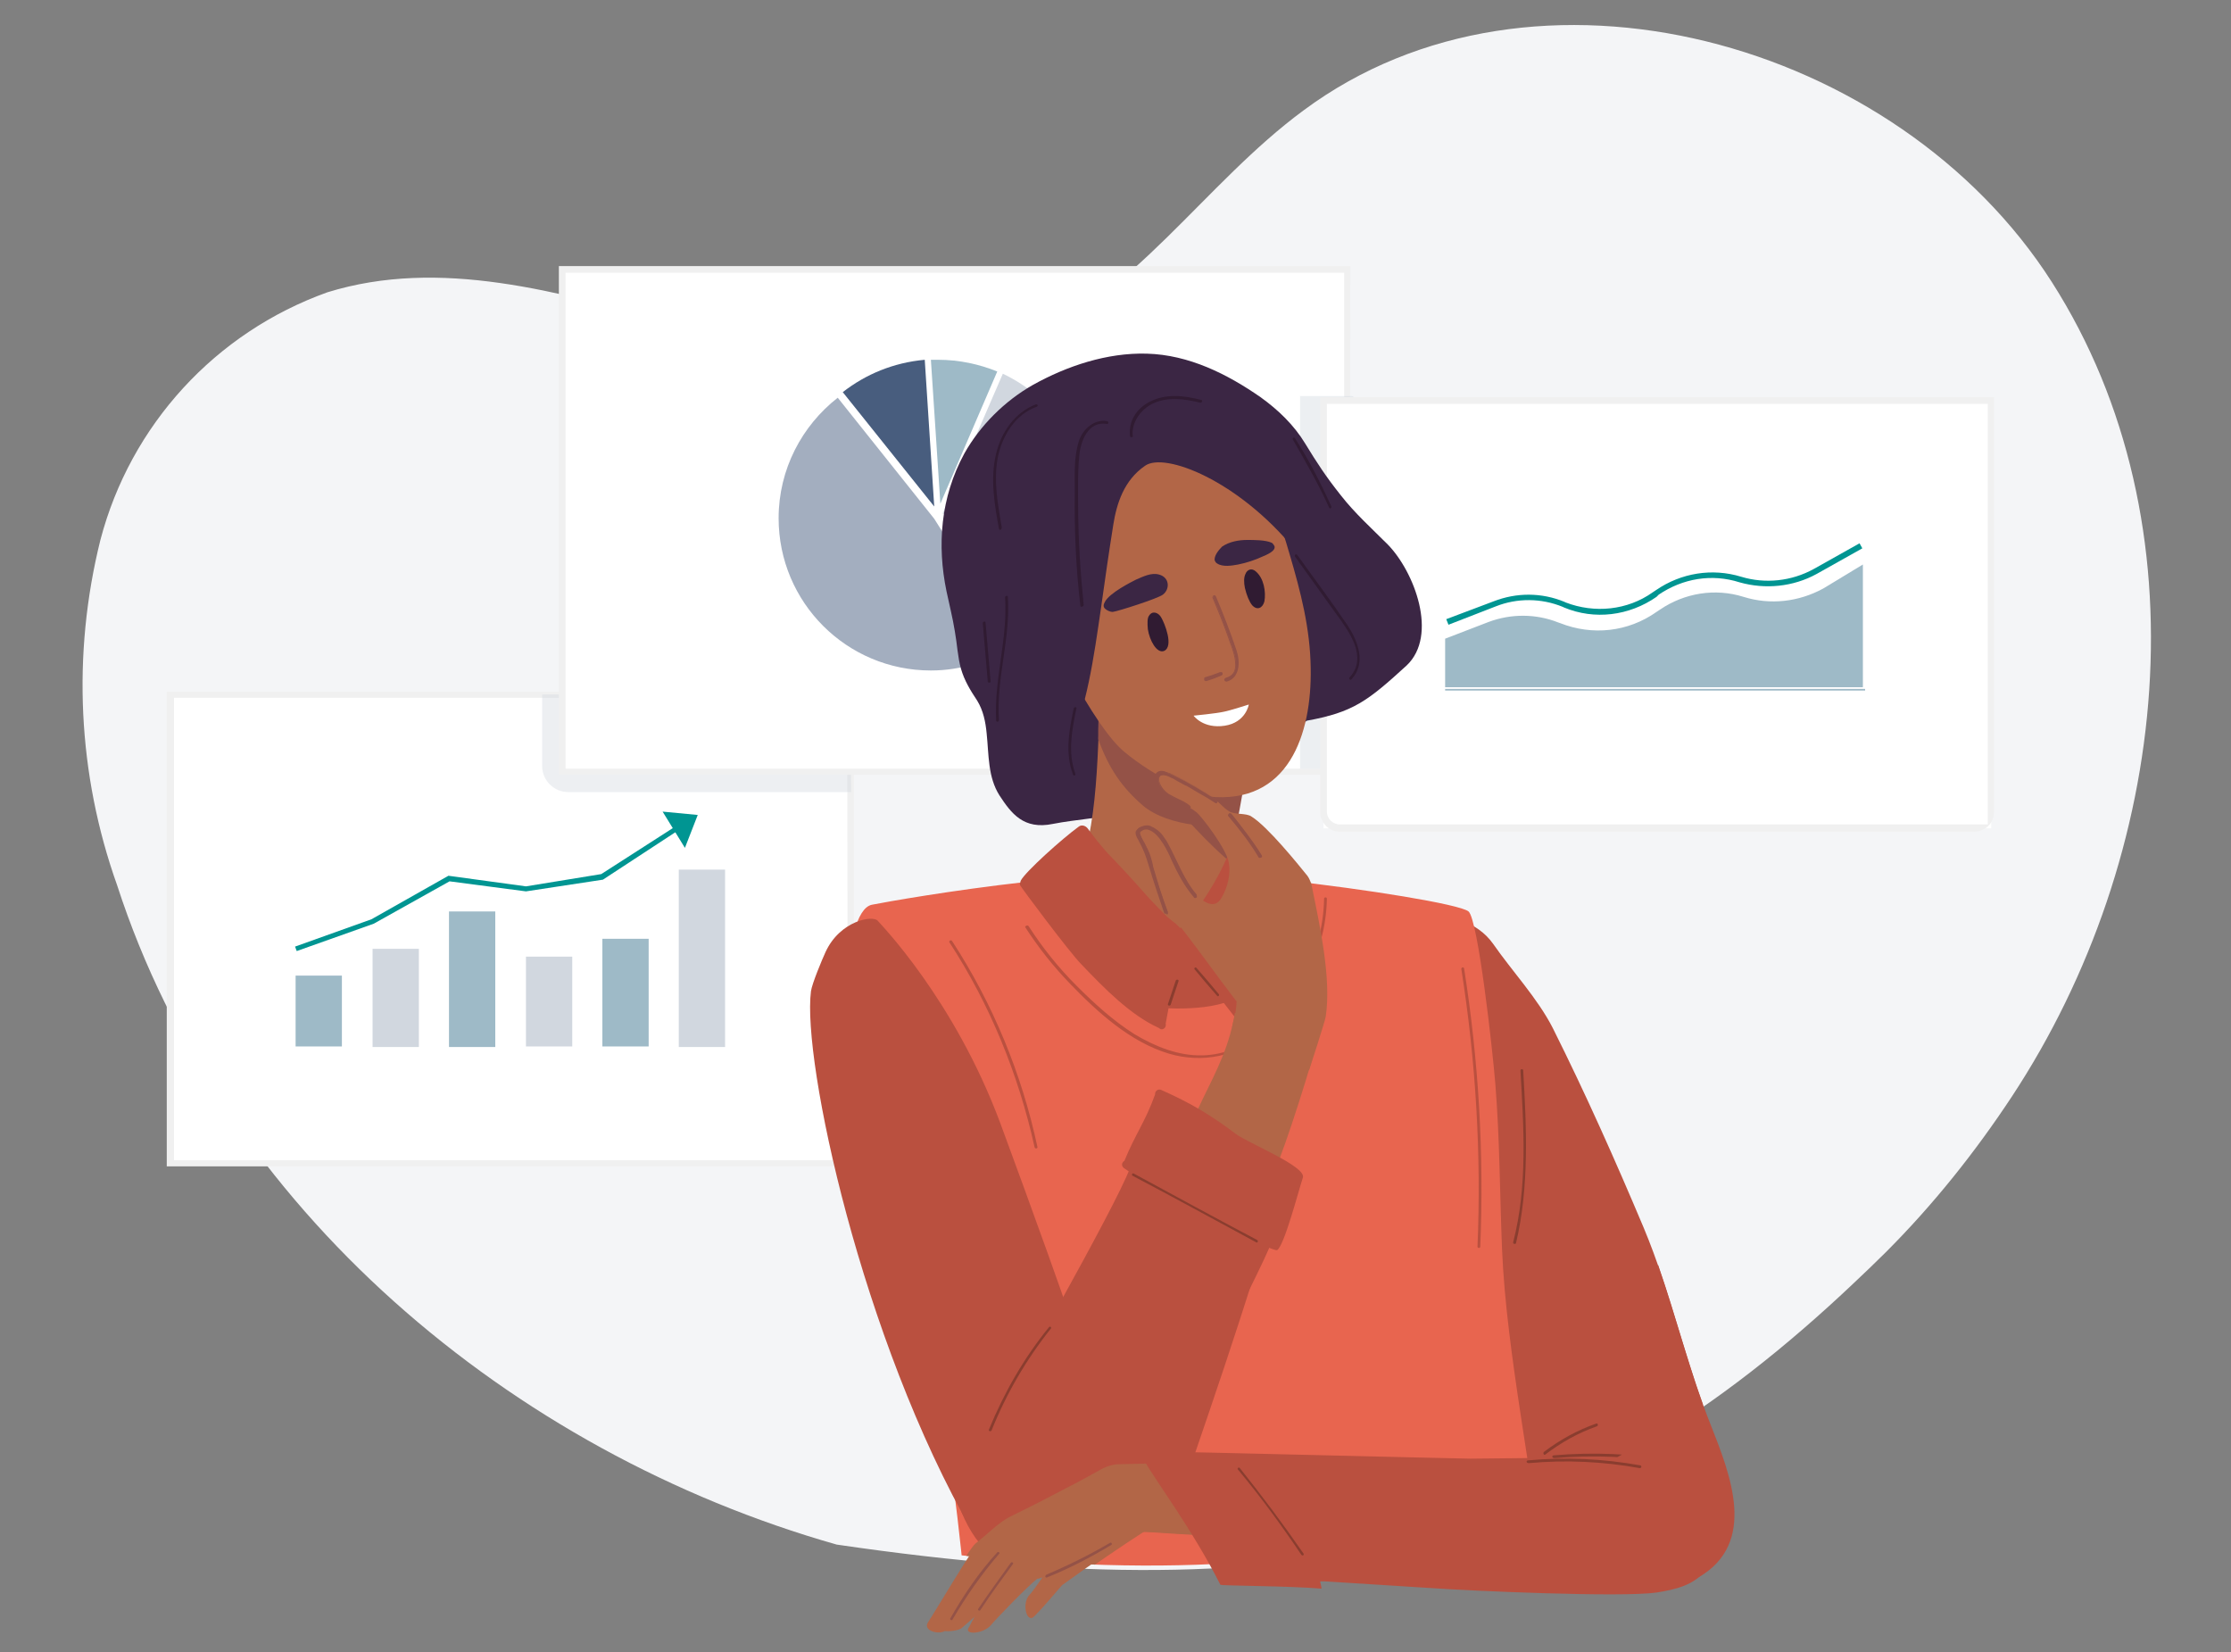 <?xml version="1.0" encoding="utf-8"?>
<!-- Generator: Adobe Illustrator 26.4.1, SVG Export Plug-In . SVG Version: 6.00 Build 0)  -->
<svg version="1.1" id="a" xmlns="http://www.w3.org/2000/svg" xmlns:xlink="http://www.w3.org/1999/xlink" x="0px" y="0px"
	 viewBox="0 0 400 296.2" style="enable-background:new 0 0 400 296.2;" xml:space="preserve">
<rect x="0" y="0" width="400" height="296.2" fill="#808080" stroke="none"/>
<style type="text/css">
	.st0{fill:#F4F5F7;}
	.st1{fill:#FFFFFF;}
	.st2{fill:#F0F0F0;}
	.st3{fill:#9EBAC7;}
	.st4{fill:#D1D7DF;}
	.st5{fill:#009592;}
	.st6{opacity:0.4;enable-background:new    ;}
	.st7{fill:#485D7E;}
	.st8{opacity:0.4;fill:#D1D7DF;enable-background:new    ;}
	.st9{fill:#A3AEBF;}
	.st10{fill:#3F6786;}
	.st11{fill:#BA503F;}
	.st12{fill:#3B2644;}
	.st13{fill:#A84545;}
	.st14{fill:#FF9C78;}
	.st15{fill:#E3AF81;}
	.st16{fill:#C75C4E;}
	.st17{fill:#FC5A49;}
	.st18{fill:#051726;}
	.st19{fill:#301B32;}
	.st20{fill:none;stroke:#C75C4E;stroke-width:0.75;stroke-linecap:round;stroke-miterlimit:10;}
	.st21{clip-path:url(#SVGID_00000041255391518874311460000010798018819037012100_);}
	.st22{fill:#44536D;}
	.st23{fill:#1F304D;}
	.st24{fill:#F7B394;}
	.st25{fill:#B26647;}
	.st26{fill:#945247;}
	.st27{fill:#E8654F;}
	.st28{fill:#8A3D2F;}
</style>
<g id="b">
	<path class="st0" d="M367.9,50.6C340.2,7.2,275-10.9,233.7,19.8c-17.8,13.1-30.4,33.6-51,41.8c-39.2,15.4-83.6-21.7-124-9.2
		C38.6,59.6,23.4,76.2,18,96.8c-5.1,20.5-4.1,42,3,61.9c18.8,58,70.6,101.6,129,118.2c85.4,12.5,132.8,0.1,182.5-47
		c1.9-1.8,3.8-3.6,5.6-5.4c8.5-8.5,16-17.9,22.6-27.9C389.1,153.5,395.6,94,367.9,50.6L367.9,50.6z"/>
</g>
<g>
	<g>
		<g>
			<g>
				<g>
					<g>
						<path class="st1" d="M148.9,206.9H34.5c-1.5,0-2.5-1.2-2.5-2.5v-77.7c0-0.4,0.3-0.7,0.7-0.7h118.2c0.4,0,0.7,0.3,0.7,0.7v77.7
							C151.4,205.7,150.2,206.9,148.9,206.9L148.9,206.9z"/>
					</g>
					<g>
						<path class="st2" d="M148.9,207.4H34.5c-1.7,0-3-1.3-3-3v-77.7c0-0.7,0.5-1.2,1.2-1.2h118.2c0.7,0,1.2,0.5,1.2,1.2v77.7
							C151.9,206.1,150.5,207.4,148.9,207.4z M32.6,126.5c-0.1,0-0.2,0.1-0.2,0.2v77.7c0,1.1,0.9,2,2,2h114.4c1.1,0,2.1-0.9,2.1-2.1
							v-77.7c0-0.1-0.1-0.2-0.2-0.2H32.6V126.5z"/>
					</g>
				</g>
				<g>
					<g>
						<rect x="30.5" y="124.5" class="st1" width="122" height="84"/>
					</g>
					<g>
						<path class="st2" d="M153.1,209.1H29.9V124h123.2L153.1,209.1L153.1,209.1z M151.9,125.1H31.2V208H152L151.9,125.1
							L151.9,125.1z"/>
					</g>
				</g>
			</g>
			<g>
				<g>
					<g>
						<rect x="53" y="174.9" class="st3" width="8.3" height="12.7"/>
					</g>
					<g>
						<rect x="66.8" y="170.1" class="st4" width="8.3" height="17.6"/>
					</g>
					<g>
						<rect x="94.3" y="171.5" class="st4" width="8.3" height="16.1"/>
					</g>
					<g>
						<rect x="80.5" y="163.4" class="st3" width="8.3" height="24.3"/>
					</g>
					<g>
						<rect x="108" y="168.3" class="st3" width="8.3" height="19.3"/>
					</g>
					<g>
						<rect x="121.7" y="155.9" class="st4" width="8.3" height="31.8"/>
					</g>
				</g>
				<g>
					<polygon class="st5" points="53.2,170.5 52.9,169.7 66.6,164.8 80.4,157 94.3,158.9 107.8,156.7 121.5,147.9 122,148.6 
						108.1,157.7 94.3,159.8 80.6,158 67,165.6 					"/>
				</g>
				<g>
					<polygon class="st5" points="125.1,146.1 118.8,145.5 122.8,152 					"/>
				</g>
			</g>
			<g class="st6">
				<path class="st4" d="M152.5,132.5V129c0-2.4-1.9-4.5-4.5-4.5H97.2v12.8c0,2.6,2.1,4.7,4.7,4.7h50.7L152.5,132.5L152.5,132.5
					L152.5,132.5z"/>
			</g>
			<g>
				<g>
					<g>
						<path class="st1" d="M238.5,136.6H104.8c-1.4,0-2.5-1.1-2.5-2.5V49.6H241v84.5C241,135.4,239.9,136.6,238.5,136.6L238.5,136.6
							z"/>
					</g>
					<g>
						<path class="st2" d="M238.5,137.1H104.8c-1.7,0-3-1.3-3-3v-85h139.7v85C241.4,135.7,240.1,137.1,238.5,137.1z M102.7,50v84
							c0,1.1,0.9,2,2,2h133.7c1.1,0,1.9-0.9,1.9-2V50H102.7z"/>
					</g>
				</g>
				<g>
					<g>
						<rect x="100.8" y="48.3" class="st1" width="140.7" height="90"/>
					</g>
					<g>
						<path class="st2" d="M242,138.9H100.2V47.7h141.9L242,138.9L242,138.9z M101.4,48.9v88.9H241V48.9H101.4z"/>
					</g>
				</g>
			</g>
			<g>
				<g>
					<path class="st3" d="M166.9,64.5c0.4,0,0.9,0,1.3,0c3.8,0,7.4,0.8,10.6,2.1l-10.2,23.7L166.9,64.5L166.9,64.5z"/>
				</g>
				<g>
					<path class="st4" d="M179.8,67c9.3,4.4,15.7,13.8,15.7,24.8c0,0.3,0,0.6,0,0.9L169,92.1C168.9,92.1,179.8,67,179.8,67z"/>
				</g>
				<g>
					<path class="st7" d="M151.1,70.3c4.1-3.2,9.1-5.3,14.7-5.8l1.7,26.3L151.1,70.3L151.1,70.3z"/>
				</g>
				<g>
					<path class="st5" d="M195.4,93.8c-0.7,8.9-5.6,16.7-12.7,21.2l-13.6-21.9L195.4,93.8L195.4,93.8z"/>
				</g>
			</g>
			<path class="st8" d="M342,137.8L244.2,86v-6.1c0-4.3-0.9-8.9-1.8-8.9h-9.3v66.8H342z"/>
			<g>
				<g>
					<g>
						<path class="st1" d="M353.1,147.2H240.5c-1.4,0-2.4-1.1-2.4-2.4V72.6h117.5v72.2C355.6,146.1,354.5,147.2,353.1,147.2
							L353.1,147.2z"/>
					</g>
					<g>
						<path class="st2" d="M353.1,147.7H240.5c-1.6,0-2.9-1.3-2.9-2.9V72.1h118.5v72.7C356.1,146.4,354.8,147.7,353.1,147.7z
							 M238.5,73.1v71.7c0,1.1,0.9,1.9,1.9,1.9h112.7c1.1,0,1.9-0.9,1.9-1.9V73.1H238.5z"/>
					</g>
				</g>
				<g>
					<g>
						<rect x="237.3" y="71.8" class="st1" width="119.7" height="76.7"/>
					</g>
					<g>
						<path class="st2" d="M353.9,149.1H240.2c-1.9,0-3.5-1.6-3.5-3.5V71.2h120.8v74.4C357.5,147.6,355.9,149.1,353.9,149.1
							L353.9,149.1z M237.9,72.4v73.1c0,1.3,1.1,2.3,2.3,2.3h116.2V72.4H237.9L237.9,72.4z"/>
					</g>
				</g>
			</g>
		</g>
		<g>
			<g>
				<path class="st5" d="M259.7,112l-0.4-1l8.5-3.2c4.1-1.6,8.6-1.6,12.7,0.1l0.2,0.1c5.2,2,11.1,1.4,15.6-1.8l0.6-0.4
					c4.5-3.1,10.1-4,15.3-2.4c4.3,1.3,9,0.8,13-1.4l8.2-4.6l0.5,0.9l-8.2,4.6c-4.2,2.3-9.2,2.8-13.8,1.5c-5-1.6-10.2-0.7-14.5,2.2
					L297,107c-4.9,3.4-11.1,4.2-16.6,1.9l-0.2-0.1c-3.9-1.6-8.2-1.6-12-0.1L259.7,112L259.7,112z"/>
			</g>
			<g>
				<rect x="259.1" y="123.5" class="st3" width="75.3" height="0.3"/>
			</g>
			<g>
				<path class="st3" d="M326.9,105.5c-4.4,2.4-9.5,3-14.3,1.5c-5.1-1.6-10.6-0.7-15,2.3l-0.6,0.4c-5.1,3.6-11.5,4.3-17.3,2
					l-0.3-0.1c-4-1.6-8.5-1.6-12.5-0.1l-7.8,3v8.7H334v-22L326.9,105.5L326.9,105.5z"/>
			</g>
		</g>
	</g>
	<g>
		<path class="st9" d="M167.5,93l-17.3-21.7c-6.4,5-10.6,12.8-10.6,21.6c0,15.1,12.2,27.3,27.3,27.3c5.5,0,10.6-1.7,14.9-4.5
			L167.5,93L167.5,93z"/>
	</g>
</g>
<g>
	<path class="st10" d="M168.9,185.3l0.8-0.9L168.9,185.3z"/>
</g>
<g>
	<path class="st11" d="M306.7,255.4c-3.7-9.3-6.1-19.1-9.4-28.6c-5.5,3.9-11.2,7.6-17,11.1c-0.5,0.3-1,0.5-1.6,0.7
		c-0.9,1.2-2.3,2.1-4.2,2.6c-0.7,2.7-1.3,5.4-2,8c0.4,0.7,0.7,1.5,0.8,2.3c1.6,1.5,2.7,3.6,2.5,5.7c-0.3,3.9,0,7.7,0.4,11.6
		c0.3,3.2-2,5.8-4.8,7c0,0.3,0,0.6,0.1,0.9c0.1,3-1.8,5.6-4.4,6.9c6.3,0.9,12.6,1.5,19,1.8c6.1,0.3,12.9,0.7,18.4-2.6
		C315.2,276.6,310.2,264.3,306.7,255.4z"/>
</g>
<g>
	<path class="st12" d="M-563.1-145.6c1.4-1.6,2.4-3.5,2.7-5.6c0.5-4.9-2.8-9.9-5.5-13.7c-4.4-6.3-4.1-14.7-7.7-21.2
		c-0.4-0.6-4.1-5.5-4.1-5.5c0.1-0.3,0.1-0.6-0.2-0.9c-3.4-2.6-8.2-1.2-10.6,2.1c-3.1,4.3-2.4,9.8-1.6,14.7c1.1,6.6,0.8,13,0.5,19.7
		c-0.1,3.1-0.3,6.3,0.1,9.4c0.2,1.6,0.5,3.2,1.4,4.5c0,0.1,0,0.3,0.1,0.4c3.3,4.6,9.5,6.9,14.4,4.6c0.9-0.4,1.8-1,2.6-1.7
		s1.4-1.6,2.2-2.2c0.5-0.3,0.9-0.6,1.4-0.9C-565.9-143.1-564.4-144.1-563.1-145.6z"/>
	<path class="st13" d="M-579.5-137.6c-1.4-2.2-4.3-2.7-6.8-3c-3.6-0.5-7.2-0.5-10.8-0.2c-5.7,0.6-18,0.5-17.7,8.6
		c0,0.7,2.3,1.4,3,0.2c0.1,0.1,0.3,0.1,0.8,0c0.3,0,0.6,0,0.8,0c0.8,0,1.7,0.1,2.5,0.2c1.8,0.2,3.6,0.5,5.4,0.8c3,0.5,6,1,9,1.2
		c2.6,0.1,5.6,0.4,8.1-0.6c2.3-1,3.9-3,5.1-5.1c0.2-0.4,0.2-0.7,0.1-1C-579.7-136.9-579.2-137.2-579.5-137.6z"/>
	<path class="st14" d="M-613.6-115.8c-0.7,0.7-1.4,1.3-2.2,1.8c1.9,2,4.9,3,7.2,3.9c3.9,1.5,7.7,2.4,11.8,2.4
		c5.8,0,12.8-1.6,17.9-5.6c0-0.3-0.2-0.6-0.4-0.8c-0.1-0.2-0.2-0.5-0.5-0.6c-2.9-1.4-5.4-9-5.7-11.5c-0.7-5.3-0.5-11.4-0.3-16.8
		c0.5-0.3-6-8.6-10.3-10.4c-4.1-1.7-9.6-2.5-13.6,0.2c-0.2,0.1-0.3,0.3-0.4,0.4c-0.5,0.1-0.9,0.5-0.8,1.2c0.6,8.4,0.9,16.9,0.6,25.3
		C-610.3-124.7-611.3-118.2-613.6-115.8z"/>
	<path class="st15" d="M-528.8,78.1c-1.8-24.6-5.2-51.1-16.1-73.4c-0.5-4.5-1.6-11.5-2.7-15.9c-0.2-0.6-0.6-1-1-1.2h-0.1
		c-0.1,0-0.1,0-0.2,0c-0.1,0-0.1,0-0.2,0c-0.1,0-0.2,0-0.2,0h-0.1c-13,1-24,1.2-36.9,2.9c-6.3,0.8-12.4,2.4-18.7,2.8
		c-6.7,0.4-13.4-0.1-20-1.5c-0.8-0.2-1.4,0.1-1.8,0.6c-0.7,0-1.4,0.4-1.5,1.3c-0.8,4.4,0.3,9.1-1.3,13.3
		c-8.5,23-14.3,54.1-13.9,69.6c0.1,3.9,4.1,4,6.8,4.2c8.9,0.9,16,1.1,24.9,1.6c16.7,1,66.3,1.7,82.1-2.7
		C-529.1,79.4-528.7,78.9-528.8,78.1z"/>
	<path class="st16" d="M-601.6-139c3.2,2,6.7,2.5,10.5,2.7c1.7,0.1,3.4,0,5.1-0.1c0-3.2,0.1-3.4,0.3-6.6c0.5-0.3-6-8.6-10.3-10.4
		c-4.1-1.7-9.6-2.5-13.6,0.2c-0.2,0.1-0.3,0.3-0.4,0.4c-0.5,0.1-0.9,0.5-0.8,1.2c0.1,1.3,0.2,2.7,0.2,4
		C-608.8-142.9-605.9-141.7-601.6-139z"/>
	<path class="st14" d="M-579.8-179.3c-2.9-10.1-9-18.2-20.3-16.1c-7.5,1.4-14.7,6.4-17.3,13.6c-3.9,10.6,0.6,16.7,4.1,26.7
		c1.6,4.5,4.7,5.6,9.3,7.4c6,2.2,11.2,5.8,17.7,5.1c3.5-0.4,6.2-10.2,9.5-19.1C-574.6-167.8-578-172.9-579.8-179.3z"/>
	<path class="st17" d="M-512.7-40.4c-2-5.4-4.1-10.8-5.8-16.1c-1.8-5.9-6.7-29.2-12.1-38.8c-4.1-7.3-11.1-15.3-19.2-18.9
		c-0.3-0.1-4.3,13.2-4,16.7c0.4,3.9,0.8,7.7,1.2,11.6c1.2,12.3,2.2,24.6,2.6,36.9c0.3,9.5,0.9,18.6,3.5,27.8c0.5,1.7,1.2,4.3,3,5.1
		c1.9,0.8,5.5,0,7.5,0c5.1,0.2,8.9-0.5,13.1,2.4c5.7,4,2.9,9.1,1.9,16c0,0.2-28.3-11.9-28.3-11.7c0.5,4.4,4.6,10.9,8,13.9
		c3.2,2.8,7.3,4.3,11.4,4.7c3,0.3,6,0.1,9-0.4c5.9-0.9,10.7-5.1,12.5-10.9C-504.3-15.1-508.2-27.9-512.7-40.4z"/>
	<path class="st12" d="M-579.9-179.5c0,0.1,0.1,0.2,0.1,0.3c0,0.3,0,0.6-0.2,0.9c-0.5,0.7-1.6,0.6-2.4,0.6c-1.4-0.1-5.8,0.5-5.8-2.1
		c0-1.7,1.9-2,3.1-1.9c0.9,0.1,1.9,0.3,2.8,0.6c0.7,0.2,1.4,0.4,1.9,0.9C-580.2-180.1-580-179.9-579.9-179.5z"/>
	<path class="st12" d="M-598.2-178.4c-1.4,0.4-2.8,0.4-4.2,0.5c-1.3,0-2.6,0.2-3.8,0.2s-1.1-1.8-0.4-2.3c1.6-1.2,3.5-1.9,5.5-2.3
		c1.3-0.2,3.6-0.3,4.3,1.2C-596.1-179.8-597.2-178.7-598.2-178.4z"/>
	<path class="st17" d="M-526.8-73.3c-1.9-8.6-2.8-16.1-6.1-24.3c-2.8-7-9.4-12.4-16-16c-6.4-3.6-13.3-4.9-20.1-7.5
		c-4.3-1.7-8.9-0.9-9.5-6.5c-0.6-5.4-0.2-8.5-1-10.1c-0.5-0.9-1.7-1.9-2.6-1c-9.8,10.7-19.5,3.7-29.7,2.3c-0.7-0.1-1.2,0.3-1.5,0.8
		c-3,3.2-0.2,8.3-2.8,11.6c-1.2,1.5-3.3,2.5-4.8,3.6c-2,1.4-4.2,2.5-6.5,3.5c-4.4,2-10.2,3.8-14.5,6c-5.9,3.1-12.6,8.3-15.6,14.4
		c-3.1,6.2-5.7,11.7-4.5,25c0.1,0.6,15.1,0.8,20.2,3.2c1.5,0.7,1.2,7.1,1.3,8.4c0.2,4.2,0.5,8.4,0.9,12.7c0.7,6.4,1.4,12.8,2.2,19.2
		c0.7,5.9,0.2,12.3,1.8,18c3.3,11.5,13.7,13.1,24.1,10.7c9.2-2.2,21.8-2.3,31.2-1.3c8,0.9,21.5,1.1,29.4-1.9
		c8.2-3.1,5.1-8.8,5.2-16.8c0.2-10.2,0-19.9-1.6-29.1c0-0.1,0-0.2-0.1-0.2c-0.1-0.3-0.1-0.6-0.1-0.9c0.6-3.5,1.1-7,1.4-10.6
		c0.1-0.6,0.4-1.1,0.9-1.4c5.8-3.4,11.2-6.8,17.2-10c0.2-0.1,0.3-0.2,0.4-0.4C-527-72.1-526.7-72.6-526.8-73.3z"/>
	<path class="st18" d="M-604.2-15.8c3.9-6.8,4.4-15,3.9-22.6c-0.5-8.4-2.1-16.8-4.2-24.9c-1.7-6.5-3.5-12.9-4.6-19.5
		c-1.9,5.4-4,10.8-6.2,16.1c-2.9,7-5.5,14-8,21.1c-2.3,6.6-4.9,13.3-8.6,19.3c-1.5,2.4-3.2,4.5-4.9,6.6c0.2,3.3,0.4,6.6,1.3,9.6
		c0.7,2.5,1.8,4.5,3.1,6.2c3.4,0.9,7.1,0.9,10.7,0.1C-614.7-5.3-607.9-9.4-604.2-15.8z"/>
	<path class="st12" d="M-577.3-196.7c-1.5-0.8-3.1-0.8-4.7-1.2c-2.1-0.5-4-1.7-6-2.6c-2.9-1.4-6.1-2.3-9.1-0.7l0,0
		c-1.2,0.6-4.1,0.3-5.4,0.4c-2,0.2-4,0.5-6,0.9c-3.8,0.8-7.5,2-10.8,4.2c-4.4,3-8,6.8-10,11.5c-2.1,5.1-2.9,10.2-3.2,15.5
		c0,0.9-0.3,1.8-0.7,2.6c-3.4,7.5-7.5,17.6-4,25.8c3.3,7.5,12.5,8.2,19.5,7c3.9-0.7,7.7-3.1,7.7-7.4c0-0.1,0-0.1,0.1-0.1
		c2.3-1.8,4-4.4,4.5-7.4c0.9-4.9-1.2-9.7-3.4-13.9c-1-2-2.3-3.9-2.8-6.1c-0.5-2.5-0.3-5.1,0.1-7.5c0.2-0.9,0.7-1.8,1.6-2.1
		c1.3-0.6,2.9-0.5,4.2-1s2.6-1.1,3.8-1.9c2.3-1.6,4-3.9,4.8-6.5c0.1-0.2,0.4-0.2,0.4,0c0,1.3-0.2,2.6-0.7,3.7
		c-0.2,0.4-0.4,1,0.2,1.2c4.8,1.5,10.7,1.5,15-1.9c1.5-1.1,2.5-2.8,3-4.6c0-0.2,0.3-0.2,0.4,0c0.9,2.2,1.7,5.1,0.7,7.4
		c-0.2,0.4,0.2,0.7,0.5,0.8c0.2,0.1,0.4,0.1,0.6-0.1C-573-185.1-571.2-193.4-577.3-196.7z"/>
	<path class="st19" d="M-582.5-174.3c-0.1-0.2-0.2-0.4-0.3-0.5c-0.6-0.9-1.7-1-2.3,0c-0.2,0.4-0.3,0.8-0.2,1.2c0,0.8,0.3,1.9,1,2.5
		c0.6,0.5,1.5,0.5,1.8-0.3C-582.1-172.2-582.1-173.3-582.5-174.3z"/>
	<path class="st19" d="M-596.5-173.1c-0.1-0.2-0.2-0.4-0.3-0.5c-0.7-0.9-1.9-1-2.5,0c-0.2,0.4-0.3,0.8-0.3,1.2c0,0.8,0.3,1.9,1,2.5
		c0.6,0.5,1.6,0.5,2-0.3C-596.1-171.1-596.1-172.2-596.5-173.1z"/>
	<path class="st16" d="M-585.1-157c-0.1-0.3-0.5-0.7-0.8-0.5c-2.5,1.5-4.8,0.5-7.4,0.3c-0.5,0-1.9,0.2-1,1c1.6,1.5,4,2.7,6.1,2.4
		C-586.7-154-584.6-155.1-585.1-157z"/>
	<path class="st18" d="M-582.3-117.6c-0.8-0.8-2.2-1.1-3.1-0.4c-2.3,1.6-1.6,7.7,1.9,7.1C-580.9-111.4-580.7-115.9-582.3-117.6z"/>
	<path class="st18" d="M-595.2-128.3c-0.1-1-0.2-2.1-0.3-3.1c-0.2-1.8-3.2-1.2-3,0.6c1.2,11.4,2.4,22.8,3.6,34.2
		c0.2,1.8,3.2,1.2,3-0.6c-1-9.8-2-19-3-28.7v-0.3c1-0.3,1.3,5.4,1.4,6l0.8,6.6c0.1,1.2,2.2,1.7,2,0.5c-0.4-3.8-0.7-8.5-1.3-12.3
		C-592.4-127.2-593.3-128.6-595.2-128.3z"/>
	<g>
		<path class="st16" d="M-590.5-151.3c1.2,0.6,2.6,0.5,3.8-0.2c0.5-0.3,0-1-0.4-0.7c-0.9,0.5-2,0.6-2.9,0.2
			C-590.6-152.2-591-151.5-590.5-151.3L-590.5-151.3z"/>
	</g>
	<g>
		<path class="st18" d="M-548.9-91.3c6.7,17.8,0.9,36.8-3.1,54.4c-1.2,5.2-2.2,10.3-2.9,15.6c-0.1,0.5,0.7,0.5,0.8,0
			c2.2-18.6,10-36.6,8.9-55.6c-0.3-5-1.2-10-3-14.6C-548.3-91.9-549.1-91.7-548.9-91.3L-548.9-91.3z"/>
	</g>
	<g>
		<path class="st18" d="M-549.8-43.4c1.9,7,2.7,14.3,2.4,21.5c0,0.5,0.8,0.5,0.8,0c0.3-7.3-0.6-14.7-2.4-21.7
			C-549.1-44.1-549.9-43.9-549.8-43.4L-549.8-43.4z"/>
	</g>
	<path class="st17" d="M-623.2-46.5c-3.7-11.6-2.3-17.6-4.5-29.4c-1.4-7.8-6-17.8-14.7-19.8c-4.5-1-8.4,0.4-12.2,2.8
		c-1.6,1-6.4,3.6-6.9,5.7c-2.4,9.2-0.7,20.6-0.3,29.7c0.4,9,1.3,11.1,2.6,20c1.1,7.7,3.3,15.7,8.6,21.6c4.4,4.8,10.6,8,17.1,8.3
		c5.1,0.2,10.3-2.7,13.5-6.6C-611.9-23.8-620.1-36.7-623.2-46.5z"/>
	<path class="st14" d="M-585.5-102.1c-0.2-0.1-0.4-0.3-0.6-0.4c0.4-2-0.6-4.4-1.1-5c-1.9-2.3-14.9,1.6-17.7,2.5
		c-2.4,0.8-5,1.6-7,3.3c-2,1.7-3.2,4-4.4,6.3c-1.4,2.8-12.9,30.6-15.3,42.5c-0.1,0.3,0,0.6,0.2,0.8c0.8,4.1,3.1,7.7,6,10.7
		c1.6,1.7,3.3,3.2,5.1,4.6c1.5,1.3,2.7,2.1,4.8,1.7c0.5-0.1,0.7-0.4,0.7-0.8c2.7-2.8,4.2-7,4.5-10.8c1.2-12.7,2.6-23.1,3.5-29
		c0.3-1.9,0.7-3.7,1.1-5.5c0.2-1,0.4-1.9,0.7-2.9c0.2-0.9,0.3-1.9,1.2-2.5c0.4-0.3,1-0.4,1.5-0.6c0.8-0.3,1.5-0.6,2.2-1
		c0.6-0.3,1.3-1,2-0.7c0.4,0.1,0.7,0.6,0.3,0.9c-0.8,0.6-2.2,0.5-2.4,1.4c-0.8,3.6,5.3,2.3,5.1,2.4c2.2-0.7,5.9-0.9,6.3-3.5
		c0.3,0.1,3.8-2.4,3-7C-584.6-97-583.1-100.4-585.5-102.1z"/>
	<path class="st17" d="M-610.5-39c-6,3.4-14.4,2.6-18.6-2.7C-640-55-637.3-62.8-637.4-63c-0.2-1.1-1.8-0.5-2.5,0.7
		c-0.9,1.5-1.5,2.7-2.3,3c-8,3.3-10.9,16.3-8.2,24.2c3.3,9.8,2,22.9,11.7,26.3c5.5,1.9,9.2,1,10,0.9c5.1-0.7,9.8-3.3,13.2-7
		c1.7-1.9,3.2-4.2,4.1-6.6c0.9-2.5,0.5-5.1,0.9-7.7c0.3-2.2,0.9-4.4,1.5-6.6C-608.7-36.8-608.2-40.3-610.5-39z"/>
	<g>
		<path class="st18" d="M-637.9-64.6c-1.5,0.4-2.4,1.6-3,2.9c-0.8,1.8-1.1,3.8-1.8,5.7c-0.7,2-1.6,3.9-2.6,5.8
			c-0.9,1.6-1.6,3.3-1.9,5.1c-0.1,0.5,0.7,0.5,0.8,0c0.2-1.9,1.1-3.5,2-5.2c0.8-1.5,1.5-3,2.1-4.5c0.6-1.6,1.1-3.3,1.6-5
			s1.2-3.6,3-4.1C-637.2-64-637.4-64.8-637.9-64.6L-637.9-64.6z"/>
	</g>
	<g>
		<path class="st18" d="M-646-57.1c-3.9,1.8-6.8,5.2-8.1,9.4c-0.1,0.5,0.6,0.7,0.8,0.2c1.2-3.9,4-7.2,7.7-8.9
			C-645.1-56.6-645.5-57.3-646-57.1L-646-57.1z"/>
	</g>
	<g>
		<path class="st18" d="M-578.5-15.9c-3.3,4-7.5,7.2-12.2,9.4c-0.5,0.2-0.1,0.9,0.4,0.7c4.8-2.3,9-5.5,12.3-9.6
			C-577.6-15.8-578.1-16.3-578.5-15.9L-578.5-15.9z"/>
	</g>
	<g>
		<path class="st16" d="M-595-103.5c1.4-0.1,2.9-0.2,4.3-0.4c1.1-0.1,2.9-0.6,3.8,0.3c0.3,0.3,0.6-0.1,0.4-0.4
			c-0.9-0.9-2.2-0.6-3.3-0.5c-1.7,0.1-3.4,0.3-5.1,0.4C-595.3-104-595.3-103.5-595-103.5L-595-103.5z"/>
	</g>
	<g>
		<path class="st16" d="M-594.3-98.5c1.3,0.1,2.6,0.3,3.9,0.4c0.6,0.1,1.3,0.1,1.9,0.2c0.7,0.1,1.6,0.2,1.7,1c0,0.4,0.6,0.4,0.6,0
			c-0.2-1.3-1.5-1.5-2.5-1.6c-1.9-0.2-3.7-0.4-5.6-0.6C-594.7-99.1-594.7-98.5-594.3-98.5L-594.3-98.5z"/>
	</g>
	<g>
		<path class="st16" d="M-597-94c1.9,0.3,3.8,0.5,5.6,0.9c2.1,0.5,2.3,2.8,2.4,4.6c0,0.4,0.6,0.4,0.6,0c0-1.7-0.2-3.9-1.9-4.8
			c-0.9-0.5-1.9-0.5-2.9-0.7c-1.2-0.2-2.4-0.4-3.6-0.6C-597.2-94.6-597.4-94-597-94L-597-94z"/>
	</g>
	<g>
		<path class="st16" d="M-597.2-87.8c1.4-0.1,2.7-0.6,3.8-1.3c0.3-0.2,0-0.7-0.3-0.5c-1.1,0.7-2.2,1.1-3.5,1.3
			C-597.5-88.3-597.5-87.8-597.2-87.8L-597.2-87.8z"/>
	</g>
	<g>
		<path class="st18" d="M-649.2-85.1c5.6,2.9,10.2,7.5,12.9,13.3c0.2,0.5,0.9,0.1,0.7-0.4c-2.7-5.8-7.4-10.6-13.2-13.6
			C-649.3-86-649.7-85.3-649.2-85.1L-649.2-85.1z"/>
	</g>
	<g>
		<path class="st19" d="M-575.3-188.2c-0.2,0.7-0.8,1.2-1.6,1.3c-0.5,0-0.5,0.8,0,0.8c1.1-0.1,2-0.8,2.3-1.9
			C-574.4-188.5-575.2-188.7-575.3-188.2L-575.3-188.2z"/>
	</g>
	<g>
		<path class="st19" d="M-601.4-182c-1.4,1.3-3.1,2.1-4.9,2.5c-0.5,0.1-0.3,0.9,0.2,0.8c2-0.4,3.8-1.3,5.3-2.7
			C-600.5-181.8-601-182.3-601.4-182L-601.4-182z"/>
	</g>
	<g>
		<path class="st19" d="M-599.2-198.9c1.6,0.4,2.3,2.2,2.7,3.7c0.3,1.5,0.2,3.1,0,4.7c-0.1,0.5,0.7,0.7,0.8,0.2
			c0.4-3,0.5-8.3-3.2-9.3C-599.5-199.7-599.7-199-599.2-198.9L-599.2-198.9z"/>
	</g>
	<g>
		<path class="st18" d="M-626.6,8c20.1,4.4,41.1,6.4,61.5,3.1c5.8-0.9,11.6-2.3,17.2-4.2c0.5-0.2,0.3-0.9-0.2-0.8
			c-19.6,6.5-40.7,6.9-61.1,4.1c-5.8-0.8-11.5-1.8-17.2-3.1C-626.9,7.1-627.1,7.9-626.6,8L-626.6,8z"/>
	</g>
	<g>
		<path class="st19" d="M-585.4-196.5c1.4,1,2.7,2.1,3.5,3.6c1,1.7,1,3.3,0.6,5.2c-0.1,0.5,0.6,0.7,0.8,0.2c0.4-1.9,0.4-3.7-0.5-5.5
			c-0.9-1.7-2.4-3-4-4.2C-585.4-197.5-585.8-196.8-585.4-196.5L-585.4-196.5z"/>
	</g>
	<g>
		<path class="st19" d="M-608.8-197c-3.2,1.6-4.8,5.5-5.3,8.9c-0.7,4.2,0,8.4,0.6,12.5c0.1,0.5,0.8,0.3,0.8-0.2
			c-0.6-3.9-1.2-7.8-0.7-11.7c0.5-3.3,1.8-7.2,5-8.8C-607.9-196.6-608.3-197.3-608.8-197L-608.8-197z"/>
	</g>
	<g>
		<path class="st19" d="M-620.1-185.1c-1.8,6.9-2.6,14.2-0.4,21.1c1.1,3.2,2.8,5.8,4.9,8.4c1.2,1.5,2.3,3.1,3,4.9
			c0.6,1.7,1,3.4,1.3,5.2c0.1,0.5,0.8,0.3,0.8-0.2c-0.6-3.4-1.5-6.5-3.6-9.2c-2.1-2.8-4.2-5.3-5.4-8.6c-2.5-6.9-1.7-14.3,0.1-21.3
			C-619.2-185.4-620-185.6-620.1-185.1L-620.1-185.1z"/>
	</g>
	<g>
		<path class="st19" d="M-619.1-157.5c1.1,3.3,2.4,6.6,3.1,9.9c0.6,3,0.4,6.7-2.4,8.6c-0.4,0.3,0,1,0.4,0.7c2.6-1.8,3.3-5,3-7.9
			c-0.2-1.9-0.8-3.7-1.4-5.5c-0.7-2-1.3-4-2-6C-618.5-158.2-619.3-158-619.1-157.5L-619.1-157.5z"/>
	</g>
	<path class="st1" d="M-553.4-7c-4-4.3-8-8.7-12-13.1c-3.3-3.7-6.7-7.5-9.9-11.3c-1.2-1.4-8.9-11.7-10.8-10.3
		c-10.1,7.7-19.4,16.2-28.6,24.9c-2.8,2.7,4.6,9.3,6.3,11.1c3.6,4,7.4,7.7,11.1,11.6c0.2,0.2,0.3,0.4,0.5,0.6
		c3.7,4,7.4,8.1,11.1,12.2c1.9,2,3.7,4,5.6,6c1.6,1.7,3.3,4,5.4,5.1c1.8,0.9,2.8-0.7,4.2-1.8c1.6-1.3,3.1-2.5,4.7-3.8
		c3-2.5,19-16.4,21.3-19.9c0.3-0.5,0.3-1.2-0.1-1.6C-546.4,0.7-551.7-5.2-553.4-7z"/>
	<g>
		<path class="st19" d="M-574-170.6c1.6,4.5,3.4,8.9,5.5,13.2c1.7,3.5,5,8.9,1.1,12.2c-0.4,0.3,0.2,0.9,0.6,0.6
			c3.5-3,1.6-7.8-0.1-11.2c-2.4-4.9-4.6-9.9-6.3-15C-573.4-171.3-574.1-171.1-574-170.6L-574-170.6z"/>
	</g>
	<g>
		<path class="st19" d="M-628.8-177c-0.5,2.8-1.5,5.4-2.9,7.8c-0.3,0.4,0.4,0.8,0.7,0.4c1.4-2.5,2.4-5.2,3-8
			C-628-177.3-628.8-177.5-628.8-177L-628.8-177z"/>
	</g>
	<path class="st14" d="M-528.4-11.7c-0.2-0.5-0.4-1-0.7-1.3c-0.9-1.4-2.3-2.4-3.7-3.3c-3.9-2.5-8.1-4.3-12.3-6.1
		c-3.1-1.4-6.2-2.7-9.2-4.1c-2.7-1.2-5.5-2.7-8.4-3.5c-3.9-1.1-8.1-0.7-11.5,1.7c-1.8,1.2-3.3,2.8-4.6,4.5c-1.2,1.6-2.6,3.2-3.3,5.2
		c-0.3,0.9-0.2,1.7,0.5,2.3c2.1,1.9,3.9-1.6,5.1-2.8c1.4-1.4,3-2.6,4.8-3.3c0.4-0.2,0.8,0.4,0.5,0.7c-0.3,0.3-0.6,0.7-0.9,1.1
		c-1.2,1.5-2.3,3.2-3.2,5c-0.8,1.4-1.9,3-1.7,4.7c0.2,1.1,1,2.1,2.2,2.2c1.6,0.2,2.9-1.5,3.9-2.6c0.2-0.3,0.4-0.5,0.7-0.8
		c-0.1,0.4-0.1,0.7-0.2,1.1c-0.1,1,0.2,2.1,1.1,2.6c1.2,0.6,2.5-0.3,3.5-1s1.9-1.7,2.9-2.6c0.2-0.2,0.6,0.1,0.4,0.4
		c-0.8,1.5-1.4,3.2-0.2,4.3c2,1.8,4.1-1.8,5.4-2.8c2.2-1.8,5-2.4,7.6-1.1c1.4,0.7,8.4,9.9,16.8,10.8
		C-527.6,0.1-526.9-7.6-528.4-11.7z"/>
	<g>
		<path class="st18" d="M-612.7-19.3c-0.5-1.1-1-2.6-0.7-3.8c0.4-1.7,2.3-1.6,3.5-0.9c2,1.1,3.5,3.1,4.3,5.3
			c0.2,0.5,0.9,0.3,0.8-0.2c-1-2.6-3.3-6-6.4-6.3c-1.2-0.1-2.5,0.4-2.9,1.7c-0.5,1.5,0,3.3,0.7,4.7
			C-613.1-18.5-612.4-18.9-612.7-19.3L-612.7-19.3z"/>
	</g>
	<g>
		<path class="st18" d="M-602.8-27.8c-0.5-1.1-1-2.6-0.7-3.8c0.4-1.7,2.3-1.6,3.5-0.9c2,1.1,3.5,3.1,4.3,5.3
			c0.2,0.5,0.9,0.3,0.8-0.2c-1-2.6-3.3-6-6.4-6.3c-1.2-0.1-2.5,0.4-2.9,1.7c-0.5,1.5,0,3.3,0.7,4.7
			C-603.3-26.9-602.6-27.3-602.8-27.8L-602.8-27.8z"/>
	</g>
	<g>
		<path class="st18" d="M-592.3-36.8c-0.5-1.1-1-2.6-0.7-3.8c0.4-1.7,2.3-1.6,3.5-0.9c2,1.1,3.5,3.1,4.3,5.3
			c0.2,0.5,0.9,0.3,0.8-0.2c-1-2.6-3.3-6-6.4-6.3c-1.2-0.1-2.5,0.4-2.9,1.7c-0.5,1.5,0,3.3,0.7,4.7C-592.8-36-592.1-36.4-592.3-36.8
			L-592.3-36.8z"/>
	</g>
	<path class="st17" d="M-524-20.8c-4.1-3.3-10-4.8-14.8-6.7c-0.6-0.2-1,0.2-1.1,0.7c-0.7,0.1-1,0.7-0.1,1.1
		c4.7,2.6,8.2,7.2,10.1,12.3c0.9,2.5,1.4,5.1,1.3,7.8c-0.1,3-2.1,8.5-5.9,8.4c-0.4,0-0.7,0.2-0.8,0.5c-0.4,0.4-0.5,1.1,0.1,1.4
		c3.8,1.6,11.4,4.3,14.7,1.6c3.4-2.7,6.2-11.3,6.2-15.7C-514.4-14-520.4-18-524-20.8z"/>
	<g>
		<path class="st18" d="M-536.4-26.4c2-3.6,6.4-4.3,10.1-4.8c0.5-0.1,0.5-0.9,0-0.8c-4,0.5-8.7,1.2-10.8,5.1
			C-537.3-26.4-536.6-26-536.4-26.4L-536.4-26.4z"/>
	</g>
	<g>
		<path class="st18" d="M-539.4-28.4c2.9-6.7,7.5-12.6,13.3-17c0.4-0.3,0-1-0.4-0.7c-6,4.4-10.7,10.4-13.6,17.3
			C-540.2-28.4-539.6-28-539.4-28.4L-539.4-28.4z"/>
	</g>
	<g>
		<path class="st16" d="M-566.4-25.2c-1.3,0.2-2.5,0.5-3.6,1c-0.3,0.1,0,0.6,0.3,0.5c1.1-0.5,2.3-0.8,3.5-1
			C-565.9-24.7-566-25.2-566.4-25.2L-566.4-25.2z"/>
	</g>
	<g>
		<path class="st16" d="M-561-21.3c-4.5,1-7.1,5-9.4,8.7c-0.2,0.3,0.3,0.6,0.5,0.3c2.2-3.5,4.7-7.5,9.1-8.4
			C-560.5-20.9-560.7-21.4-561-21.3L-561-21.3z"/>
	</g>
	<g>
		<path class="st16" d="M-556.6-18.1c-1.3,0-2.3,1.2-3.2,2.1c-1,1-1.9,2.1-2.8,3.3c-0.2,0.3,0.3,0.6,0.5,0.3c0.7-1,1.5-2,2.3-2.9
			c0.4-0.4,0.8-0.8,1.2-1.1c0.6-0.5,1.1-1.1,1.9-1.1C-556.2-17.6-556.2-18.1-556.6-18.1L-556.6-18.1z"/>
	</g>
	<g>
		<path class="st18" d="M-611.2-13C-602-3-592.7,6.7-583,16.2c2.8,2.7,5.5,5.4,8.3,8.1c0.4,0.4,0.9-0.2,0.6-0.6
			c-9.7-9.4-19.2-19-28.5-28.8c-2.7-2.8-5.3-5.7-7.9-8.5C-611-13.9-611.5-13.4-611.2-13L-611.2-13z"/>
	</g>
	<g>
		<path class="st18" d="M-569.8,55.9c-3.1,2.8-5.9,5.6-7,9.8c-1.1,4.5-1.6,9.3-1.9,13.9c0,0.5,0.8,0.5,0.8,0c0.3-4.5,0.8-9,1.8-13.3
			c0.5-2.1,1.3-4,2.7-5.7c1.2-1.5,2.7-2.8,4.2-4.1C-568.8,56.1-569.4,55.6-569.8,55.9L-569.8,55.9z"/>
	</g>
	<g>
		<path class="st18" d="M-621.8,13c-3.2,10.8-5,22-5.2,33.3c0,0.5,0.8,0.5,0.8,0c0.2-11.2,1.9-22.4,5.2-33.1
			C-620.9,12.8-621.6,12.6-621.8,13L-621.8,13z"/>
	</g>
	<g>
		<path class="st18" d="M-549.8,14.5c3.7,9.5,6.3,19.4,7.6,29.4c0.1,0.5,0.9,0.5,0.8,0c-1.3-10.2-3.9-20.1-7.7-29.6
			C-549.2,13.8-550,14-549.8,14.5L-549.8,14.5z"/>
	</g>
	<path class="st20" d="M-590-172.4c1.9,1.8,3.3,4.2,3.9,6.7c0.2,0.9,0.4,1.8-0.1,2.6s-1.4,1.2-2.3,1.4"/>
	<path class="st20" d="M-589.9-164.7c-0.6,0-1.1,0.6-1,1.2c0,0.6,0.6,1.1,1.2,1"/>
</g>
<g>
	<g>
		<g>
			<g>
				<defs>
					<path id="SVGID_1_" d="M368.4,49.7C340.7,6.3,275.5-11.7,234.2,19c-17.8,13.1-47.1-1.4-67.7,6.8c-39.2,15.5-67,13.3-107.3,25.7
						c-20.1,7.2-35.4,23.8-40.8,44.4c-5.1,20.5-4.1,42,3,61.9C40.2,215.9,92,259.5,150.5,276.1c85.4,12.5,132.8,0.1,182.5-47
						c1.9-1.8,3.8-3.6,5.6-5.4c8.5-8.5,16-17.9,22.6-27.9C389.6,152.6,396.1,93.2,368.4,49.7L368.4,49.7z"/>
				</defs>
				<clipPath id="SVGID_00000071533749140084103180000007451180172282351766_">
					<use xlink:href="#SVGID_1_"  style="overflow:visible;"/>
				</clipPath>
				<g style="clip-path:url(#SVGID_00000071533749140084103180000007451180172282351766_);">
					<g>
						<path class="st22" d="M261.9,399.9c-7.2,0.1-14.3-0.2-21.5-0.8c-7.4-0.7-14.5-1.3-21.9-0.2c-12.1,1.8-24.7,2-36.8-0.1
							c-2.7-0.5-4.5-3-4.4-5.7v-35.7c0.1-12.6,2-39.5,2.2-43.5c0.2-7.5,2.1-0.8,2-0.9c-0.4-1.6,3.1,4.5,4.8,4.2
							c6.3-1,12.6-0.7,18.9-0.1c6.3,0.5,12.7,0.7,19,0.5c12.6-0.3,24.9-7.1,37.3-4.4c0.8,0.2,2-0.2,2.5,0.4c0.6,0.2,6.4-1.9,6.8-1.3
							c0,0,3.3,35.6,4,48.4c0.7,12.2-0.2,23.1,0,35.3c0,1.9-1.4,3.6-3.3,3.8C268.5,399.7,265.2,399.8,261.9,399.9z"/>
					</g>
					<g>
						<path class="st12" d="M179.2,142.6c2.1,3.2,4.3,6.2,9.6,5.1c8.2-1.6,17.8-0.9,22.5-8.4c0.1-0.2,0.2-0.4,0.3-0.6
							c1.7-0.9,3.8-1.4,5.6-2.1c2.5-0.8,4.8-1.7,7.2-2.7c3.4-1.3,7.1-2.5,9.9-4.7c8.3-1.5,10.9-3.5,17.9-9.9
							c5.7-5.4,1.4-16.8-3.4-21.7c-2.9-2.9-5.9-5.6-8.4-8.8c-2.7-3.4-4.2-5.7-6.4-9.3c-2-3.3-4.8-6-8-8.3
							c-5.9-4.1-12.8-7.6-20.4-7.8c-7.1-0.2-14.3,2.2-20.4,5.6c-5.1,2.9-9.5,7.3-12.3,12.3c-4.3,7.9-4.9,16.5-3.2,24.7
							c0.5,2.4,1.1,4.7,1.5,7.2c0.4,2.2,0.5,4.6,1.1,6.7s1.7,3.9,2.9,5.7c1.1,1.8,1.5,3.8,1.7,5.9
							C177.3,135.3,177.1,139.3,179.2,142.6z"/>
					</g>
					<g>
						<path class="st23" d="M229.5,387.3v-0.1c0.9-18.3,1.2-36.6,0.9-54.9c-0.1-5.2-0.2-10.4-0.4-15.7c0-0.3,0.5-0.3,0.5,0
							c0.4,12.6,0.6,25.1,0.4,37.7c4.5-5.4,5.5-12.7,5.8-19.5c0.4-8.5,0.1-17.1-0.6-25.5c0-0.3,0.5-0.3,0.5,0
							c0.7,8.9,1,17.8,0.5,26.7c-0.4,6.7-1.6,13.8-6.2,19c0,0,0,0-0.1,0c-0.1,5.5-0.2,11-0.3,16.6c-0.2,5.2-0.4,10.4-0.6,15.7v0.1
							c-0.1,3.2-0.4,6.2-0.7,9.4c0,0.3-0.5,0.3-0.5,0C229.1,393.7,229.4,390.6,229.5,387.3z"/>
					</g>
					<g>
						<path class="st24" d="M191.5,174.8c0.3,4.4,3,8.2,6.4,10.7c6.5,5.1,16.5,8.9,24.3,4.7c3.2-1.6,5.8-4.6,6.7-8.1
							c1.1-4.7-1.3-9.1-2.4-13.6c-0.6-2.7-0.7-5.4-1-8.2c-0.2-1.7-0.5-3.6-1.6-5c-1.9-2.2-5-2.5-7.8-2c-3-2.6-6.1-3.8-10.3-1.9
							c-2.2,1-4.6,2.2-6.1,4.2c-1.5,1.9-2.4,4.3-3.5,6.5C194.1,166.2,191.2,170.1,191.5,174.8z"/>
					</g>
					<g>
						<path class="st23" d="M203.5,334c0.5-5.4,0.9-10.8,1.3-16.4c0-0.3,0.5-0.3,0.5,0c-1.4,19.5-3.5,38.9-6,58.3
							c-0.7,5.4-1.5,10.8-2.4,16.3c0,0.3-0.5,0.2-0.5-0.1C199.5,372.9,201.8,353.6,203.5,334z"/>
					</g>
					<g>
						<path class="st23" d="M186.3,344.1c0-0.2,0.3-0.3,0.4-0.2c0-0.1,0.1-0.1,0.1-0.1c5.7-2.1,8.9-8.1,11-13.5
							c2.5-5.9,3.7-12.4,3.8-18.8c0-0.3,0.5-0.3,0.5,0c-0.1,6.8-1.4,13.6-4.2,19.8c-2.2,5.2-5.4,10.8-11,13c-0.1,0-0.2,0-0.2,0
							c-1.3,10.9-2.2,22-3.1,32.9c0,0.3-0.5,0.3-0.5,0C184,366.1,185,355.1,186.3,344.1z"/>
					</g>
					<g>
						<path class="st23" d="M261.7,313c0.5,9.4,3.4,18.4,8.3,26.5c0.2,0.3-0.3,0.5-0.4,0.2c-4.9-8.1-7.8-17.3-8.4-26.7
							C261.2,312.7,261.7,312.7,261.7,313z"/>
					</g>
					<g>
						<path class="st11" d="M251.8,181.8c0.4,17,1.2,34.1,3,51.1c0.8,8.4,2.1,16.9,3.9,25.1c1.7,8.2,4.8,16.6,4.3,25
							c-0.1,1.1,1.1,1.4,1.9,1c7.1,1,14.2,1.8,21.4,2.1c6.1,0.3,12.9,0.7,18.4-2.6c10.7-6.2,5.8-18.6,2.2-27.5
							c-4.7-11.7-7.3-24.2-12.2-35.9c-5.1-12.1-10.4-24-16.3-35.8c-2.7-5.3-7.3-10.2-10.7-15.1c-2.9-4.1-8.1-5.3-13.2-5.8
							c-0.5,0-0.6,1.2-0.8,1.6c-2.1,0.5-1.8-0.1-1.9,2C251.4,172.1,251.6,177,251.8,181.8z"/>
					</g>
					<g>
						<path class="st25" d="M193.3,159.2c-0.1,0.8,0.1,1.6,0.9,2.2c6.6,5,15,6.8,21.8,11.7c1.8,1.3,3.7-0.8,3.2-2.6
							c0-0.1,0-0.2,0-0.2c0.6-7.1,1.2-12,2-18.9c0.4-4.8,1.9-12.1,3-17.1c0.2-0.9-0.1-1.5-0.6-2c-0.2-1.1-1.3-1.8-2.4-1.9
							c-2.6-2.1-5.2-4.4-8-6.3c-3.5-2.5-7.3-4.1-10.8-6.4c-0.6-0.4-1.2-0.5-1.7-0.3c-1.3-0.6-3.4,0-3.4,1.9
							c-0.4,15.6-0.4,29.2-4.4,38.5C192.8,158.2,193,158.8,193.3,159.2z"/>
					</g>
					<g>
						<path class="st22" d="M178.8,306.6c0.5,2.7,0.8,7.3,1,10c0.1,1.2,1.6,2.1,3.5,2.1c15.1,0.1,76.7-0.7,87.5-0.8
							c0.9,0,1.6-0.5,1.6-1.1c-0.1-4.6-0.7-13-2.9-13c-29-0.6-46.7-3.1-75.7-2C190.7,301.9,177.5,305.6,178.8,306.6z"/>
					</g>
					<g>
						<path class="st26" d="M212.7,146.8c2.2,2.4,4.5,4.8,7,7c1.3,1.2,1.7-1.3,1.2-2.4c-1-2-3.5-4-5.5-4.8c-0.5-0.2-1.4-0.6-1.8-0.1
							c0,0.1-0.1,0.2-0.1,0.2c-0.1-0.1-0.2-0.2-0.3-0.3C213,146.1,212.5,146.4,212.7,146.8z"/>
					</g>
					<g>
						<path class="st26" d="M221.7,147.9c-2.8,0.6-12.1,0.5-16.8-3.5c-3.7-3.2-6.1-6.6-8-11.9c0,0,0-1,0-1.7
							c0.1-3.7,0.2-7.7,0.3-11.7c0-1.9,2-2.6,3.4-1.9c0.5-0.2,1.1-0.1,1.7,0.3c3.5,2.4,7.4,4,10.8,6.4c2.8,1.9,5.4,4.1,8,6.3
							c1,0.1,2,0.8,2.4,1.9c0.5,0.5,0.8,1.2,0.6,2C223.3,139.3,222.3,145.1,221.7,147.9z"/>
					</g>
					<g>
						<path class="st23" d="M257.9,322.6c2,18.7,3.7,37.4,5.1,56.1c0,0.3-0.5,0.3-0.5,0c-1.3-18.7-3.1-37.5-5.1-56.1
							C257.4,322.3,257.9,322.3,257.9,322.6z"/>
					</g>
					<g>
						<path class="st11" d="M202.9,185.4c3.7,5.1,11.7,2.9,15.9-0.1c4-2.9,8.4-10.4,4.3-15c-1.9-2.1-6.1-2.8-8.8-3.2
							s-5.3-0.3-7.7,0.7c-0.2-0.1-0.6-0.1-0.8,0.1c-2.4,2.4-3.6,6-4.2,9.3C201.1,180,201.2,183,202.9,185.4z"/>
					</g>
					<g>
						<path class="st27" d="M156.3,162.2c2.5-0.5,14.3-2.6,27.7-4.1c3.7,4.4,7.1,9.2,10.5,13.9c4.3,5.7,9.2,8.8,16.5,8.8
							c6.7,0,13.4-1.1,16.8-7.9c2.5-5,2.6-9.8,2.5-15.1c14.6,1.6,31.4,4.3,33,5.6c1.7,1.5,4.3,24.7,4.8,30.9
							c0.8,9.9,0.8,19.7,1.2,29.6c0.8,19.1,5.8,41.5,7.6,60.5c0.4,5.2,0.9,10.3,1.2,15.5c0.2,3.8,0.4,7.5,0.6,10.1
							c0.1,2.6-1.9,4.7-4.5,4.7c-8.5-0.1-26.3-0.5-35.7-3.3c-7.4-2.1-14.7-4.1-22.2-5.9c-1.9-0.5-3.9-0.9-5.7-1.4
							c-2.7-0.6-5.4-0.7-8.1-0.2c-4.7,0.9-16.6,4-23.1,5.7c-2.2,0.6-4.4-1-4.5-3.3c-0.7-10.7-3-34.1-4.4-43.1
							c-3.5-21.3-14.1-41.1-17.8-62.4C150.6,189,150.8,163.4,156.3,162.2z"/>
					</g>
					<g>
						<path class="st11" d="M211,167.5c3.4,6,7.7,11.4,12,16.9c0.5,0.6,1.2,0,1.2-0.6c3.7-7.3,8.4-23,9.2-25.6
							c0.1-0.2,0-0.4-0.2-0.6c-1.4-1-7.8-5.3-10.6-7c-0.7-0.4-1.5,0-1.7,0.7c-1.4,4.4-5.3,11.2-9.2,15
							C211.1,166.5,210.7,167,211,167.5z"/>
					</g>
					<g>
						<path class="st25" d="M201.6,134.8c5.4,4.5,12.5,7.7,15.1,8c14.3,1.5,18.5-11.1,18.3-23c-0.1-7.2-1.8-13.7-3.8-20.5
							c-3.1-10.7-7.3-21.8-18.7-24.1c-4.7-3.6-13.9-3.9-18.7-0.6c-5.4,3.8-8,10.5-8.4,16.9c-0.4,6.6-2,8.1-0.2,14.4
							C187.2,112.6,196.1,130.3,201.6,134.8z"/>
					</g>
					<g>
						<path class="st12" d="M198.1,109.1c0.3,0.3,0.9,0.6,1.4,0.6c0.9-0.1,8.1-2.4,9-3.1c1.3-1,1.2-3.1-0.7-3.6
							c-1.4-0.4-2.9,0.4-4.1,0.9c-0.8,0.4-4.8,2.4-5.6,4C197.8,108.4,197.8,108.8,198.1,109.1z"/>
					</g>
					<g>
						<path class="st12" d="M217.8,100.5c0.1,0.2,0.2,0.4,0.4,0.5c1,0.7,2.7,0.4,3.8,0.2c1.5-0.3,3-0.8,4.3-1.4
							c0.7-0.3,2.5-1,2.2-1.9c-0.1-0.2-0.3-0.5-0.5-0.6c-1.1-0.5-3.1-0.5-4.4-0.5c-1.5,0-3.2,0.3-4.5,1.2
							C218.5,98.6,217.6,99.7,217.8,100.5z"/>
					</g>
					<g>
						<path class="st12" d="M187.4,136.9c0.5,0.1,0.9,0.1,1.3-0.1c0.9,0,1.8-0.4,2.4-1.4c3.8-8.5,5-17.5,6.3-26.4
							c0.7-5,1.4-9.9,2.2-14.9c0.6-3.8,1.9-8,5.7-10.6c3.5-2.5,16.7,2.6,26.9,15.1c7.1,8.7,5.8,7.5,7.5,14.5c0,0.2-1.3-9.4-1.2-9.3
							c0.9,2.4,4.9,0.4,4.1-1.9C238.5,89.8,230,79.4,218,73.7c-2.8-1.3-5.6-2.4-8.6-3.2c-2.6-0.6-6.1-1.8-9-1.2
							c-1.1,0.2-1.9,0.8-2.6,1.6c-5.4-1.6-12-0.5-17.2,3.5c-0.3,0.2-0.5,0.5-0.7,0.7c-0.5,0.1-0.9,0.4-1.3,0.8
							c-8.2,9.5-3.8,21.6-1.8,31.5c1.1,5.9,2.1,12,3,18.1C180.2,130.4,181.8,135.7,187.4,136.9z"/>
					</g>
					<g>
						<g>
							<path class="st26" d="M219.8,121.6c3.2-0.8,1.3-5.1,0.6-7.1c-0.9-2.5-1.8-4.9-2.9-7.4c-0.1-0.3,0.3-0.5,0.4-0.2
								c1.3,3.2,2.6,6.4,3.7,9.7c0.6,1.9,0.7,4.8-1.7,5.5C219.6,122.1,219.5,121.7,219.8,121.6z"/>
							<path class="st26" d="M219.9,122.2L219.9,122.2c-0.2,0-0.4-0.2-0.4-0.3c0-0.2,0.1-0.3,0.3-0.4l0,0c0.7-0.2,1.1-0.5,1.4-1
								c0.7-1.4-0.1-3.8-0.7-5.3c-0.1-0.2-0.1-0.4-0.2-0.6c-0.8-2.3-1.8-4.8-2.9-7.4c-0.1-0.2,0.1-0.4,0.2-0.5c0.1,0,0.3,0,0.4,0.2
								c1.3,3.1,2.6,6.4,3.7,9.7c0.2,0.6,0.8,2.7-0.1,4.3C221.3,121.5,220.7,122,219.9,122.2L219.9,122.2z M219.8,121.7
								c-0.1,0-0.1,0.1-0.1,0.1c0,0.1,0.1,0.1,0.1,0.1c0.7-0.2,1.2-0.6,1.5-1.2c0.8-1.5,0.2-3.5,0.1-4.1c-1.1-3.3-2.4-6.5-3.7-9.7
								c0-0.1-0.1-0.1-0.1-0.1s-0.1,0.1-0.1,0.2c1.1,2.6,2.1,5.1,2.9,7.4c0.1,0.2,0.1,0.4,0.2,0.6c0.6,1.6,1.5,4.1,0.7,5.6
								C221.1,121.1,220.6,121.5,219.8,121.7z"/>
						</g>
					</g>
					<g>
						<g>
							<path class="st26" d="M216.2,121.5c0.9-0.3,1.7-0.6,2.6-0.9c0.3-0.1,0.5,0.3,0.2,0.4c-0.9,0.4-1.7,0.7-2.7,1
								C216,122.1,215.9,121.6,216.2,121.5z"/>
							<path class="st26" d="M216.2,122.1c-0.1,0-0.3-0.1-0.3-0.2s0-0.2,0-0.3c0-0.1,0.1-0.2,0.2-0.2l0,0c0.4-0.1,0.9-0.3,1.3-0.4
								c0.4-0.2,0.9-0.3,1.3-0.5c0.1,0,0.2,0,0.3,0s0.2,0.1,0.2,0.2s0,0.2,0,0.2c0,0.1-0.1,0.1-0.2,0.2c-0.9,0.4-1.7,0.7-2.7,1
								C216.3,122.1,216.3,122.1,216.2,122.1z M216.2,121.6L216.2,121.6C216.2,121.6,216.2,121.7,216.2,121.6
								c-0.1,0.1-0.1,0.2-0.1,0.2c0,0.1,0.1,0.1,0.1,0.1c1-0.3,1.8-0.6,2.7-1h0.1l0,0c0,0-0.1-0.1-0.2-0.1c-0.4,0.1-0.9,0.3-1.3,0.4
								C217.1,121.3,216.7,121.5,216.2,121.6z"/>
						</g>
					</g>
					<g>
						<path class="st19" d="M208.7,116.7c1.8-0.8,0.1-5-0.5-6c-0.5-0.9-1.6-1.3-2.2-0.3c-0.3,0.4-0.3,1.3-0.2,2.4
							C206.1,114.8,207.4,117.2,208.7,116.7z"/>
					</g>
					<g>
						<path class="st19" d="M224.5,108.5c0.9,1,1.9,0.5,2.2-0.7c0.3-1.7-0.1-4.2-1.6-5.4c-0.7-0.6-1.5-0.3-1.8,0.5
							c-0.3,0.6-0.3,1.5-0.1,2.5C223.5,106.7,224,107.9,224.5,108.5z"/>
					</g>
					<g>
						<path class="st19" d="M192.5,127c0.1-0.3,0.6-0.3,0.5,0c-0.8,3.8-1.6,7.9-0.2,11.7c0.1,0.3-0.3,0.5-0.4,0.2
							C190.9,135,191.7,130.9,192.5,127z"/>
					</g>
					<g>
						<path class="st19" d="M202.6,78.2c-0.3-2.6,1.1-4.9,3.4-6.1c2.9-1.6,6.3-1.2,9.4-0.4c0.3,0.1,0.1,0.5-0.2,0.5
							c-2.8-0.7-5.8-1.1-8.4,0.1c-2.2,1-4,3.4-3.7,5.9C203.2,78.4,202.7,78.5,202.6,78.2z"/>
					</g>
					<g>
						<path class="st19" d="M242,121.4c3.3-3.6-0.2-8.3-2.4-11.3c-2.5-3.5-4.9-6.8-7.4-10.3c-0.2-0.3,0.2-0.6,0.4-0.3
							c3,4.2,6.1,8.3,9,12.6c1.9,2.9,3.4,6.8,0.7,9.7C242.1,122,241.7,121.7,242,121.4z"/>
					</g>
					<g>
						<path class="st19" d="M193.7,108.6c-0.8-6.8-1.1-13.7-1-20.5c0-3-0.2-6.3,0.8-9.2c0.7-2,2.7-3.8,5-3.4c0.3,0.1,0.3,0.5,0,0.5
							c-3.4-0.6-4.8,3.1-5,5.8c-0.3,2.9-0.2,5.8-0.2,8.7c0,6,0.4,12.1,1,18C194.2,108.8,193.7,108.9,193.7,108.6z"/>
					</g>
					<g>
						<path class="st11" d="M208.8,254.1c1.6-3.1,3.5-5.9,5.3-8.9c3.6-5.6,7.3-11.1,10.8-16.8c-3.4,10.9-7.1,21.8-10.8,32.6
							c-1.9,0-3.8-0.1-5.7-0.2c-0.7-0.6-1.4-1.3-1.7-2.2C207.3,257.1,207.9,255.5,208.8,254.1z"/>
					</g>
					<g>
						<path class="st11" d="M184.4,166c2.5,3.9,5.4,7.5,8.6,10.7c3.2,3.2,6.6,6.3,10.4,8.7c3.7,2.2,7.8,3.9,12.2,3.8
							c4-0.1,7.9-1.7,10.4-4.8c0.2-0.2,0.5,0.1,0.3,0.3c-4,4.9-10.9,5.9-16.7,4.2c-7-2.1-12.9-7.5-17.8-12.6c-3-3.1-5.6-6.4-8-10.1
							C183.8,166,184.2,165.8,184.4,166z"/>
					</g>
					<g>
						<path class="st11" d="M233.3,175.6c2.6-4.4,4-9.3,4.1-14.5c0-0.3,0.5-0.3,0.5,0c-0.1,5.2-1.5,10.2-4.2,14.7
							C233.5,176.1,233.1,175.8,233.3,175.6z"/>
					</g>
					<g>
						<path class="st19" d="M178.6,129.2c-0.4-7.5,2.1-14.6,1.6-22.1c0-0.3,0.5-0.4,0.5-0.1c0.5,7.5-2.1,14.6-1.6,22.1
							C179.1,129.4,178.7,129.5,178.6,129.2z"/>
					</g>
					<g>
						<path class="st25" d="M214.5,200.1c3.2,3.9,7.8,5.8,12.5,7.4c0.5,0.2,1.3,3.1,1.3,2.6c0.7-0.3,5.6-15.1,7.8-23.2
							c0.2-0.6-0.1-1.9-0.6-1.8c-1.3-1.3-3.6-1.6-5.4-2.1c-2.7-0.7-5.2-1.2-7.9-1.6c-0.7-0.1-0.8,0.9-1.1,1.8
							c-1.3,6.1-3.9,10.4-6.4,15.8v0.1C214.3,199.4,214.3,199.8,214.5,200.1z"/>
					</g>
					<g>
						<path class="st23" d="M187.3,227.2c0.8,1.3,1.6,2.8,2.4,4.2c0.5,1,1,2,1.5,3.2c-1.2,0.2-2.7,0.4-3.6,0
							c-1.1-0.5-0.6-2.1-0.5-3.2C187.2,230.1,187.3,228.6,187.3,227.2z"/>
					</g>
					<g>
						<path class="st19" d="M177.1,122.2c-0.3-3.5-0.6-7-0.9-10.5c0-0.3,0.5-0.4,0.5-0.1c0.3,3.5,0.6,7,0.9,10.5
							C177.7,122.4,177.2,122.5,177.1,122.2z"/>
					</g>
					<g>
						<path class="st19" d="M179.1,94.8c-0.8-4.4-1.6-9-0.5-13.5c0.9-3.8,3.4-7.4,7.1-8.8c0.3-0.1,0.5,0.3,0.2,0.4
							c-3.9,1.4-6.2,5.2-7,9.1c-0.8,4.2,0,8.4,0.7,12.5C179.6,95.1,179.2,95.1,179.1,94.8z"/>
					</g>
					<g>
						<path class="st11" d="M182.9,158.7c0.1,0.3,8.9,12.1,11,14.2c4.1,4.3,8.8,9.1,13.9,11.4c0.6,0.6,1.4-0.1,1.2-0.8
							c0.7-3.9,1.5-7.8,2.2-11.7c0.3-1.4,1.2-3.5,0.7-4.8c-0.4-1.1-1.7-1.8-2.6-2.6c-1.1-1.1-2.2-2.2-3.4-3.5
							c-2.1-2.4-4.2-4.7-6.4-7c-2-2-3.6-4.2-4.5-5.4c-0.4-0.5-1.1-0.7-1.6-0.3c-2.9,2.1-9.6,8.1-10.4,9.7
							C182.9,158.3,182.8,158.6,182.9,158.7z"/>
					</g>
					<g>
						<path class="st11" d="M174.4,274.7c2,3.6,3.4,0.7,7.8,2.2c4.8,1.6,3.5-0.2,7.7-2c4.6-2,6.4-27.3,6-27
							c-5.1-15.3-10.9-31.2-16.5-46.4c-8.3-22.4-21.7-36-22-36.4c-0.8-1.1-6.8-0.1-9.4,5.6c-0.6,1.3-2.4,5.6-2.6,7
							C143.8,190.1,154.4,239.9,174.4,274.7z"/>
					</g>
					<g>
						<path class="st11" d="M172.4,271.1c5.8,14.1,19.1,13.6,27.7,3.6c4.1-4.8,25.8-46.1,28.3-53c0.1-0.1,0.2-0.3,0.2-0.5
							c0-0.1,0.1-0.2,0.1-0.3c0.2-0.5-0.2-0.9-0.7-0.9c-1.3-2.2-2.6-4.3-4.8-5.7c-3-1.8-6.1-3.4-9.3-4.8c-2.4-1.1-5.7-3.4-8.5-3
							c-1.5,0.2-2.7,1.3-2.8,2.9c-0.2,0.1,0.1-0.3,0,0c-2.6,7-22.1,41.2-25.6,47.4C173.9,262.8,171.8,269.7,172.4,271.1z"/>
					</g>
					<g>
						<path class="st11" d="M201.5,209.4c4.6,3.3,26.6,15.3,27.5,14.7c1.3-0.9,3.8-10.6,4.6-13c0.6-2-9.7-6.1-12-7.8
							c-4.5-3.4-8.2-5.6-13.4-7.9c-0.6-0.3-1.2,0.3-1.1,0.8c-1.8,5-3.5,7-5.5,11.9C201.1,208.4,201,209,201.5,209.4z"/>
					</g>
					<g>
						<path class="st19" d="M232.2,78.6c2.5,3.9,4.6,8,6.5,12.2c0.1,0.3-0.3,0.5-0.4,0.2c-1.9-4.2-4.2-8.2-6.5-12.2
							C231.6,78.5,232.1,78.3,232.2,78.6z"/>
					</g>
					<g>
						<path class="st11" d="M170.7,168.7c7.3,11.2,12.5,23.8,15.3,36.9c0.1,0.3-0.4,0.4-0.5,0.1c-2.9-13.1-8-25.6-15.3-36.8
							C170.1,168.7,170.5,168.4,170.7,168.7z"/>
					</g>
					<g>
						<path class="st11" d="M204.9,295.8c10-1.2,20-1.7,30.1-1.5c0.3,0,0.3,0.5,0,0.5c-10-0.2-20.1,0.3-30.1,1.5
							C204.5,296.3,204.6,295.9,204.9,295.8z"/>
					</g>
					<g>
						<path class="st11" d="M219.2,297.4c8.3,2.4,16.6,4.7,24.8,7.1c0.3,0.1,0.2,0.6-0.1,0.5c-8.3-2.4-16.6-4.7-24.8-7.1
							C218.8,297.8,218.9,297.3,219.2,297.4z"/>
					</g>
					<g>
						<path class="st11" d="M235.1,280c-0.3-0.1-0.2-0.6,0.1-0.5s0.7,0.2,1,0.3c0-0.1,0.1-0.1,0.2-0.1c8.5-1.3,17.2-1.5,25.8-1.2
							c4.3,0.1,8.6,0.4,12.9,0.6c0.4,0,0.7,0,1.1,0.1c0.2,1.8,0.4,3.6,0.5,5.4c0.2,2.4,0.4,4.7,0.6,7.1
							C263.4,287.9,249.1,284,235.1,280z"/>
					</g>
					<g>
						<path class="st28" d="M203.3,210.4c7.4,4,14.7,8,22.1,11.9c0.3,0.2,0,0.6-0.2,0.4c-7.4-4-14.7-8-22.1-11.9
							C202.8,210.7,203,210.2,203.3,210.4z"/>
					</g>
					<g>
						<path class="st25" d="M184.5,286.3c1-1.1,3.7-5.1,3.7-5.1c-0.3-1.5-0.4-4.5,0.2-5.9c0.5-1,1.3-1.4,2.4-1.8
							c3.8-1.6,7.8-2.9,11.8-3.9c1.1-0.3,1.9,0.5,2.1,1.3c1.5-0.2,2.7,2.2,1,3.3c-5.1,3.3-10.1,6.7-15,10.3c-1.6,1.9-3.4,4-5.1,5.8
							C184,292,183,287.9,184.5,286.3z"/>
					</g>
					<g>
						<path class="st28" d="M214.5,173.5c1.3,1.5,2.7,3.1,4,4.7c0.2,0.2-0.1,0.6-0.3,0.3c-1.3-1.5-2.7-3.1-4-4.7
							C214,173.6,214.3,173.3,214.5,173.5z"/>
					</g>
					<g>
						<path class="st28" d="M209.4,180c0.5-1.4,0.9-2.8,1.4-4.2c0.1-0.3,0.6-0.2,0.5,0.1c-0.5,1.4-0.9,2.8-1.4,4.2
							C209.8,180.4,209.3,180.3,209.4,180z"/>
					</g>
					<g>
						<path class="st25" d="M165.4,291.5c1.1-1.6,8.2-13.7,9.5-14.8c2-1.5,4.1-3.8,6.4-4.9c3.5-1.7,7-3.5,10.4-5.3
							c2-1,4.1-2.2,6.1-3.3c0.9-0.4,1.8-0.7,2.8-0.7l8.5-0.2c0,0,0,0,0.1,0c0,0,0,0.1,0.1,0.1c3.7,3.9,7.7,7.7,11,11.9
							c0,0.1,0,0.1-0.1,0.2c-0.1,0.3-0.2,0.6-0.3,0.8c-2.9,0.1-12.6-0.7-14.6-0.7c-0.5,0-1,0.1-1.5,0.4c-6.6,3.6-17.4,8.8-17.7,8.4
							c-1.8,1.3-8,7.8-8.7,8.7c-1.4,1.7-5.5,2-4.1,0.3c0,0,0.9-1.9,1-1.9c-0.8,0.7-1.6,1.4-2.5,2.1c-0.6,0.6-2.9,0.7-3.3,0.6
							C167.3,293.9,164.3,293,165.4,291.5z"/>
					</g>
					<g>
						<path class="st26" d="M187.7,282.5c4.2-1.7,8.2-3.8,12-6c0.3-0.2,0.5,0.3,0.2,0.4c-3.9,2.4-7.9,4.4-12.1,6.1
							C187.5,283.1,187.4,282.7,187.7,282.5z"/>
					</g>
					<g>
						<path class="st26" d="M174.8,288.9c1.9-2.9,4-5.7,6.1-8.6c0.2-0.3,0.6,0,0.4,0.2c-2,2.8-4.1,5.6-6.1,8.6
							C175.1,289.5,174.6,289.3,174.8,288.9z"/>
					</g>
					<g>
						<path class="st26" d="M169.6,290.7c2.6-4.4,5.4-8.6,8.8-12.4c0.2-0.2,0.6,0.1,0.3,0.3c-3.3,3.8-6.2,8-8.7,12.3
							C169.9,291.2,169.4,291,169.6,290.7z"/>
					</g>
					<g>
						<path class="st28" d="M177.3,256.3c2.7-6.6,6.3-12.9,10.8-18.4c0.2-0.2,0.5,0.1,0.3,0.3c-4.4,5.5-8,11.7-10.6,18.2
							C177.7,256.7,177.2,256.6,177.3,256.3z"/>
					</g>
					<g>
						<path class="st11" d="M262,173.7c0-0.3,0.4-0.4,0.5-0.1c2.6,16.5,3.6,33.2,2.9,49.9c0,0.3-0.5,0.3-0.5,0
							C265.6,206.9,264.6,190.2,262,173.7z"/>
					</g>
					<g>
						<path class="st11" d="M206.2,261c-0.2-0.4,0.1-0.8,0.5-0.8c7.1,0.1,51,1.2,56.9,1.3c5.9,0,43.9-0.6,43.9-0.7c0,0,0,0,0.1,0
							c0.5,0.1,1.4,0.7,1.5,1.2c0.9,2.5,3.5,11,4,13.8c0.2,1.5-0.2,4-1,5.3c-1.8,3.3-6.1,4.1-9.4,4.6c-6.7,0.9-35.2-0.3-42.5-0.8
							c-6.6-0.4-13.4-0.8-20-1.2c-0.4,0-0.6,0-0.8,0c-0.1,0-0.1,0.1-0.1,0.1c0.1,0.4,0.3,1.2,0.2,1.2c-6.1-0.5-18.9-0.5-19-0.7
							C215.3,274,208.1,264.5,206.2,261z"/>
					</g>
					<g>
						<path class="st28" d="M278.6,260.9c7.1-0.6,14.1-0.3,21.2,0.9c0.3,0.1,0.2,0.5-0.1,0.5c-7-1.2-14-1.5-21-0.9
							C278.2,261.4,278.2,260.9,278.6,260.9z"/>
					</g>
					<g>
						<path class="st28" d="M276.8,260.3c2.9-2.2,6-3.9,9.4-5.1c0.3-0.1,0.4,0.4,0.1,0.5c-3.4,1.2-6.4,2.9-9.3,5.1
							C276.8,260.9,276.6,260.5,276.8,260.3z"/>
					</g>
					<g>
						<path class="st28" d="M224.2,262.4c4.2,5.2,8.2,10.6,12,16.2c0.2,0.3-0.2,0.5-0.4,0.2c-3.7-5.5-7.7-10.9-11.9-16
							C223.6,262.5,224,262.1,224.2,262.4z"/>
					</g>
					<g>
						<path class="st23" d="M231,374.3c6.8-3,13.6-6.3,20.1-10.1c0.3-0.2,0.5,0.3,0.2,0.4c-6.5,3.8-13.2,7.2-20.1,10.1
							C231,374.9,230.7,374.4,231,374.3z"/>
					</g>
					<g>
						<path class="st23" d="M232.7,375.2c4.5,0,9-0.5,13.5-1.4c0.3-0.1,0.4,0.4,0.1,0.5c-4.5,0.9-9,1.4-13.6,1.4
							C232.3,375.7,232.3,375.2,232.7,375.2z"/>
					</g>
					<g>
						<path class="st28" d="M271.3,222.7c2.6-10.1,1.9-20.5,1.3-30.8c0-0.3,0.5-0.3,0.5,0c0.6,10.3,1.1,20.9-1.3,31
							C271.7,223.1,271.2,223,271.3,222.7z"/>
					</g>
					<g>
						<path class="st25" d="M204.3,148.8c0.2-0.6,1.4-0.7,1.9-0.6c2.4,0.3,3.3,3.5,4.2,5.2c0.9,1.9,1.8,4.3,3.2,6
							c1.3,1.6,4,4.3,5.5,1.4c1-1.8,1.6-4.1,1.2-6.2c-0.4-2.4-4.8-8.2-5.8-9c-1.6-1.3-3.9-1.9-5.6-3.1c-2.5-1.6-2-5-0.1-4
							s3.9,2,5.9,3.1c1,0.5,2.1,1,3.1,1.7c0.9,0.6,1.5,1.5,2.5,2.1c0.9,0.7,3.2,0.3,4.1,1c2.9,1.8,8.3,8.5,10,10.6
							c0.3,0.4,0.5,0.9,0.7,1.4c1.6,7.8,3.6,17,2.6,23.8c0,0.5-3,9.7-3,9.7c-3.2-2-9.8-5.8-13.3-7.4c-0.2-0.1-0.4-0.2-0.5-0.3
							c0.2-0.8,0.3-1.7,0.5-2.6c0,0,0,0,0.1,0c0.1-0.7,0.2-1.4,0.2-2.1c0,0,0,0-0.1-0.1c-4-5.2-7-9.6-11.1-14.7
							c-1.6-2-2.4-4.7-3-7.3c-0.5-2.1-1.2-4.3-2-6.3C205.1,150.7,204,149.5,204.3,148.8z"/>
					</g>
					<g>
						<g>
							<path class="st26" d="M204.1,148.5c0.2-0.2,0.5-0.3,0.8-0.4c0.5-0.2,1.1-0.2,1.6,0.1c0.9,0.4,1.7,1.1,2.2,1.9
								c0.3,0.4,0.5,0.7,0.7,1.1c1.7,3.1,2.8,6.4,5.1,9.1c0.2,0.2-0.1,0.6-0.3,0.3c-1.7-2-2.9-4.4-4-6.7c-0.8-1.8-3.1-6.8-5.7-5.1
								c-0.1,0.1-0.2,0.2-0.2,0.3c0,0.6,0.6,1.5,0.8,1.9s0.4,0.8,0.6,1.2c0.5,1.1,0.8,2.4,1.1,3.6c0.7,2.6,1.6,5,2.5,7.6
								c0.1,0.3-0.4,0.4-0.5,0.1c-1-2.9-1.9-5.7-2.8-8.6c-0.4-1.4-0.9-2.8-1.6-4c-0.2-0.4-0.5-0.8-0.6-1.2c-0.1-0.2-0.1-0.5-0.1-0.7
								C203.9,148.7,204,148.6,204.1,148.5z"/>
							<path class="st26" d="M209.1,163.8c-0.1,0-0.1,0-0.2,0c-0.1,0-0.2-0.1-0.2-0.2c-0.9-2.6-1.8-5.3-2.8-8.6
								c-0.5-1.7-1-2.9-1.6-4c-0.1-0.1-0.1-0.3-0.2-0.4c-0.2-0.3-0.3-0.5-0.4-0.8c-0.1-0.2-0.1-0.5-0.1-0.7l0,0l0,0
								c0.2-0.3,0.3-0.4,0.4-0.5l0,0c0.2-0.2,0.5-0.3,0.8-0.4c0.6-0.2,1.2-0.2,1.7,0.1c0.9,0.4,1.7,1.1,2.2,1.9
								c0.3,0.4,0.5,0.7,0.7,1.1c0.5,1,1,2,1.5,3c1,2.2,2,4.2,3.6,6.1c0.1,0.1,0.1,0.2,0.1,0.4c0,0.1-0.2,0.2-0.3,0.2
								s-0.2,0-0.3-0.2c-1.7-2-2.9-4.3-4-6.7c-0.5-1.2-2.1-4.7-4-5.3c-0.5-0.2-1-0.1-1.5,0.3c0,0.1-0.1,0.1-0.1,0.2
								c0,0.4,0.4,1.1,0.6,1.5c0.1,0.1,0.1,0.2,0.2,0.3l0.6,1.2c0.5,1,0.8,2.2,1,3.3l0.1,0.3c0.6,2,1.2,4,1.9,6
								c0.2,0.5,0.4,1.1,0.6,1.6c0,0.1,0,0.2,0,0.3s-0.1,0.1-0.2,0.2C209.2,163.8,209.1,163.8,209.1,163.8z M203.8,149
								c0,0.2,0,0.4,0.1,0.6c0.1,0.3,0.2,0.5,0.4,0.8c0.1,0.1,0.2,0.3,0.2,0.4c0.6,1,1.1,2.3,1.6,4c1,3.3,1.9,6,2.8,8.6
								c0,0,0,0.1,0.1,0.1h0.1c0.1,0,0.1-0.1,0.1-0.1c-0.2-0.5-0.4-1.1-0.6-1.6c-0.7-2-1.4-3.9-1.9-6l-0.1-0.3
								c-0.3-1.1-0.6-2.3-1-3.3L205,151c0-0.1-0.1-0.2-0.2-0.3c-0.3-0.5-0.6-1.1-0.6-1.6c0-0.2,0.1-0.3,0.2-0.4
								c0.6-0.4,1.2-0.5,1.7-0.3c2,0.6,3.6,4.2,4.2,5.4c1.1,2.4,2.3,4.7,4,6.7l0.1,0.1c0,0,0.1,0,0.1-0.1v-0.1
								c-1.6-1.9-2.6-4-3.6-6.1c-0.5-1-1-2-1.5-3c-0.2-0.4-0.4-0.7-0.7-1.1c-0.5-0.8-1.3-1.5-2.2-1.9c-0.4-0.3-1-0.3-1.5-0.1
								c-0.3,0.1-0.6,0.2-0.8,0.4l0,0C204.1,148.7,204,148.8,203.8,149z"/>
						</g>
					</g>
					<g>
						<g>
							<path class="st26" d="M207.1,139.4c0-0.3,0.1-0.5,0.3-0.7c0.4-0.5,1.2-0.4,1.7-0.2c0.4,0.1,0.9,0.3,1.3,0.5
								c2.7,1.3,5.2,2.8,7.7,4.4c0.3,0.2,0,0.6-0.2,0.4c-1.4-0.9-3-1.8-4.5-2.7c-0.7-0.4-1.4-0.7-2.1-1.1c-0.4-0.2-0.8-0.5-1.3-0.7
								s-1.1-0.5-1.7-0.4c-0.8,0.1-0.6,1.4-0.3,1.9c0.3,0.7,0.8,1.2,1.4,1.6c1.2,0.8,2.7,1.2,3.8,2.1c0.3,0.2,0,0.6-0.2,0.4
								c-1.2-0.8-2.7-1.3-3.9-2.1c-0.5-0.4-1-0.8-1.4-1.4C207.3,140.8,207.1,140,207.1,139.4z"/>
							<path class="st26" d="M213.1,145.1c-0.1,0-0.1,0-0.2-0.1c-0.6-0.4-1.3-0.7-1.9-1c-0.7-0.3-1.4-0.7-2-1.1
								c-0.5-0.4-1-0.8-1.4-1.4c-0.4-0.6-0.6-1.4-0.6-2.1c0-0.3,0.1-0.6,0.3-0.8c0.4-0.5,1.2-0.5,1.8-0.2c0.4,0.1,0.9,0.3,1.3,0.5
								c2.9,1.4,5.5,3,7.7,4.4c0.1,0.1,0.2,0.2,0.2,0.4c0,0.1-0.1,0.3-0.2,0.3c-0.1,0-0.2,0-0.3-0.1c-0.9-0.6-1.9-1.2-3-1.8
								c-0.5-0.3-1-0.6-1.5-0.9c-0.3-0.2-0.7-0.4-1-0.5c-0.3-0.2-0.7-0.4-1.1-0.6c-0.2-0.1-0.3-0.2-0.5-0.3
								c-0.3-0.2-0.5-0.3-0.8-0.4l-0.2-0.1c-0.4-0.2-0.9-0.4-1.4-0.3c-0.2,0-0.3,0.1-0.4,0.3c-0.2,0.4,0,1.1,0.2,1.4
								c0.3,0.6,0.7,1.1,1.4,1.6c0.5,0.3,1.1,0.6,1.7,0.9c0.7,0.3,1.5,0.7,2.1,1.2c0.1,0.1,0.2,0.2,0.2,0.4
								C213.4,144.9,213.3,145,213.1,145.1C213.2,145.1,213.2,145.1,213.1,145.1z M208.3,138.5c-0.3,0-0.6,0.1-0.8,0.3
								s-0.3,0.4-0.3,0.6c0,0.6,0.2,1.4,0.6,1.9c0.4,0.6,0.9,1,1.4,1.4c0.6,0.4,1.3,0.7,1.9,1c0.7,0.3,1.4,0.7,2,1.1h0.1
								c0,0,0.1,0,0.1-0.1c0,0,0-0.1-0.1-0.1c-0.6-0.5-1.4-0.9-2.1-1.2c-0.6-0.3-1.2-0.6-1.7-0.9c-0.7-0.5-1.2-1-1.4-1.7
								c-0.2-0.4-0.4-1.2-0.2-1.7c0.1-0.2,0.3-0.4,0.6-0.4c0.6-0.1,1.1,0.1,1.6,0.3l0.2,0.1c0.3,0.1,0.6,0.3,0.9,0.4
								c0.2,0.1,0.3,0.2,0.5,0.3c0.4,0.2,0.7,0.4,1.1,0.6c0.3,0.2,0.7,0.4,1.1,0.6c0.5,0.3,1,0.6,1.5,0.9c1,0.6,2,1.2,3,1.8h0.1
								c0,0,0.1,0,0.1-0.1c0,0,0-0.1-0.1-0.1c-2.2-1.4-4.8-3-7.7-4.4c-0.4-0.2-0.9-0.4-1.3-0.5C208.9,138.5,208.6,138.5,208.3,138.5
								z"/>
						</g>
					</g>
					<g>
						<g>
							<path class="st26" d="M220.7,145.9c1.9,2.4,3.8,4.8,5.4,7.4c0.2,0.3-0.3,0.5-0.4,0.2c-1.6-2.6-3.4-4.9-5.3-7.3
								C220.1,146,220.5,145.7,220.7,145.9z"/>
							<path class="st26" d="M225.9,153.8L225.9,153.8c-0.2,0-0.3-0.1-0.3-0.2c-1.5-2.5-3.2-4.7-5.3-7.2c-0.1-0.1-0.2-0.2-0.1-0.3
								c0-0.1,0.1-0.2,0.2-0.3c0.1,0,0.3,0,0.4,0.1l0,0l-0.1,0.1l0.1-0.1c1.9,2.4,3.8,4.8,5.4,7.4c0.1,0.1,0.1,0.3,0,0.4
								C226.2,153.7,226,153.8,225.9,153.8z M220.5,146L220.5,146c-0.1,0-0.1,0.1-0.1,0.1s0,0,0.1,0.1l0,0c2.1,2.6,3.8,4.8,5.3,7.3
								c0,0.1,0,0.1,0.1,0.1c0,0,0.1,0,0.1-0.1c0,0,0,0,0-0.1C224.4,150.8,222.5,148.3,220.5,146L220.5,146
								C220.6,146,220.6,146,220.5,146z"/>
						</g>
					</g>
				</g>
			</g>
		</g>
	</g>
</g>
<g>
	<path class="st25" d="M184.6,285.9c1-1.1,3.5-4.9,3.5-4.9c-0.3-1.5-0.4-4.3,0.2-5.6c0.5-1,1.3-1.4,2.2-1.7
		c3.6-1.6,7.4-2.7,11.2-3.7c1.1-0.3,1.8,0.5,2,1.3c1.5-0.2,2.5,2.1,1,3.1c-4.9,3.1-9.6,6.4-14.3,9.8c-1.6,1.8-3.2,3.8-4.9,5.5
		C184.1,291.3,183.1,287.4,184.6,285.9z"/>
</g>
<g>
	<path class="st25" d="M166.4,290.8c1.1-1.6,7.8-13,9-14.1c1.9-1.5,3.9-3.6,6.1-4.7c3.3-1.7,6.6-3.3,9.9-5.1c1.9-1,3.9-2.1,5.8-3.1
		c0.9-0.4,1.7-0.7,2.6-0.7l8.1-0.2c0,0,0,0,0.1,0c0,0,0,0.1,0.1,0.1c3.5,3.7,7.3,7.3,10.5,11.3c0,0.1,0,0.1-0.1,0.2
		c-0.1,0.3-0.2,0.6-0.3,0.8c-2.7,0.1-11.9-0.7-13.9-0.7c-0.5,0-1,0.1-1.5,0.4c-6.3,3.4-16.5,8.4-16.8,8c-1.7,1.3-7.6,7.4-8.3,8.3
		c-1.4,1.7-5.2,1.9-3.9,0.3c0,0,0.9-1.8,1-1.8c-0.8,0.7-1.6,1.4-2.3,2c-0.6,0.6-2.7,0.7-3.1,0.6
		C168.2,293.1,165.4,292.3,166.4,290.8z"/>
</g>
<g>
	<path class="st26" d="M187.6,282.3c4-1.7,7.8-3.6,11.4-5.7c0.3-0.2,0.5,0.3,0.2,0.4c-3.7,2.2-7.5,4.2-11.5,5.8
		C187.4,282.9,187.3,282.5,187.6,282.3z"/>
</g>
<g>
	<path class="st26" d="M175.4,288.4c1.8-2.7,3.8-5.4,5.8-8.2c0.2-0.3,0.6,0,0.4,0.2c-1.9,2.6-3.9,5.3-5.8,8.2
		C175.7,288.9,175.2,288.7,175.4,288.4z"/>
</g>
<g>
	<path class="st26" d="M170.4,290.1c2.4-4.2,5.1-8.2,8.4-11.8c0.2-0.2,0.6,0.1,0.3,0.3c-3.1,3.6-5.9,7.6-8.3,11.7
		C170.7,290.6,170.2,290.4,170.4,290.1z"/>
</g>
<g>
	<path class="st11" d="M205.2,261.9c-0.2-0.4,0.1-0.8,0.5-0.8c6.7,0.1,48.5,1.2,54.1,1.3c5.6,0,41.7-0.6,41.7-0.7c0,0,0,0,0.1,0
		c0.5,0.1,1.4,0.7,1.5,1.2c0.9,2.3,3.3,10.5,3.8,13.1c0.2,1.5-0.2,3.8-1,5.1c-1.7,3.1-5.8,3.9-8.9,4.4c-6.4,0.9-33.4-0.3-40.4-0.8
		c-6.3-0.4-12.7-0.8-19-1.2c-0.4,0-0.6,0-0.8,0c-0.1,0-0.1,0.1-0.1,0.1c0.1,0.4,0.3,1.2,0.2,1.2c-5.8-0.5-18-0.5-18.1-0.7
		C213.8,274.2,207,265.2,205.2,261.9z"/>
</g>
<g>
	<path class="st28" d="M274,261.8c6.7-0.6,13.4-0.3,20.1,0.9c0.3,0.1,0.2,0.5-0.1,0.5c-6.6-1.2-13.3-1.5-19.9-0.9
		C273.6,262.3,273.6,261.8,274,261.8z"/>
</g>
<g>
	<path class="st28" d="M222.3,263.2c4,5,7.8,10.1,11.4,15.3c0.2,0.3-0.2,0.5-0.4,0.2c-3.5-5.2-7.3-10.4-11.3-15.2
		C221.7,263.3,222.1,262.9,222.3,263.2z"/>
</g>
<path class="st1" d="M223.9,126.3c0,0-0.5,3.2-4.3,3.8c-3.9,0.6-5.6-1.8-5.6-1.8s4.1-0.4,5.4-0.7
	C220.5,127.4,223.9,126.3,223.9,126.3z"/>
</svg>
